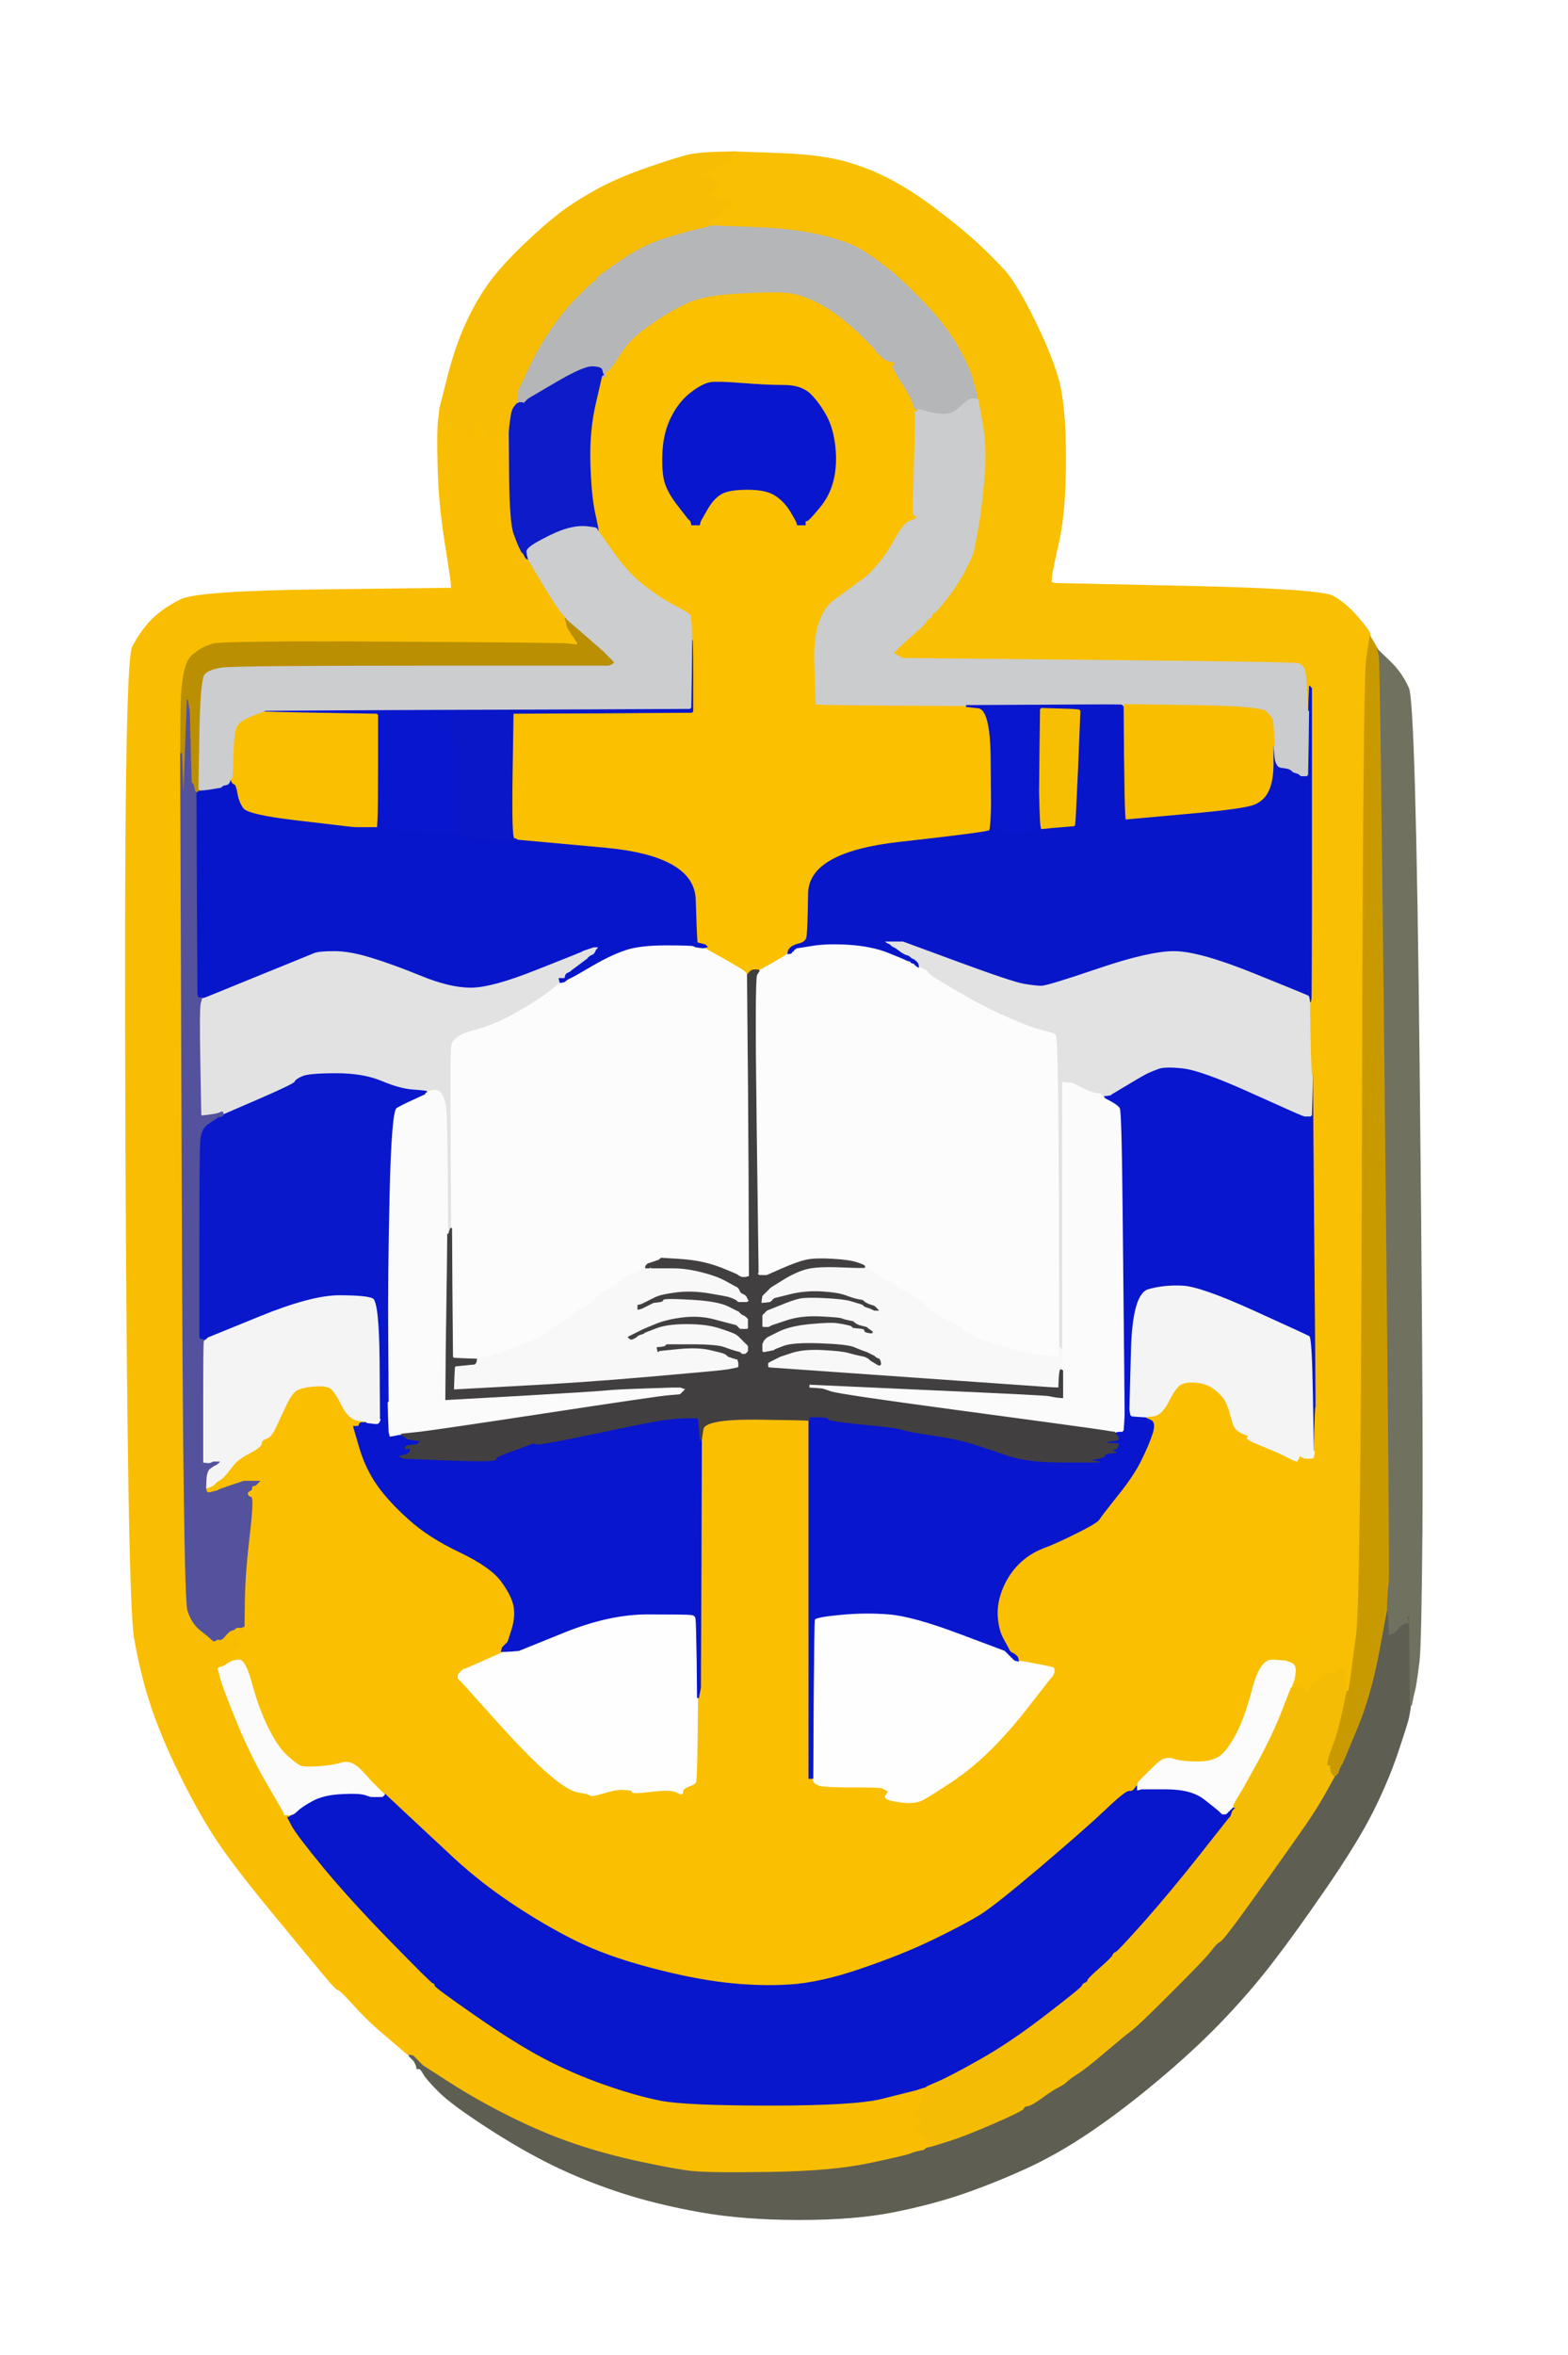 <!-- Created with clker.com Auto tracing tool http://www.clker.com) --> 
<svg 
   xmlns='http://www.w3.org/2000/svg'
   width='816'
   height='1225'>
<rect width="100%" height="100%" fill="#808080" stroke="none"/>
<path style='opacity:1;fill:#FFFFFF;fill-rule:evenodd;stroke:#FFFFFF;stroke-width:0.5px;stroke-linecap:butt;stroke-linejoin:miter;stroke-opacity:1;' d='M 0.0 612.5 L 0.0 0.0 L 408.0 0.0 L 816.0 0.0 L 816.0 612.5 L 816.0 1225.0 L 408.0 1225.0 L 0.0 1225.0 L 0.0 612.5 z 
M 373.0 79.2 L 382.0 79.0 L 404.0 79.8 Q 426.0 80.5 439.0 84.0 Q 452.0 87.5 463.8 93.8 Q 475.5 100.0 488.2 109.8 Q 501.0 119.5 508.8 126.8 Q 516.5 134.0 522.5 140.5 Q 528.5 147.0 537.5 165.0 Q 546.5 183.0 550.5 196.5 Q 554.5 210.0 554.5 238.0 Q 554.5 266.0 551.0 281.5 Q 547.5 297.0 547.2 300.0 L 547.0 303.0 L 548.0 303.2 L 549.0 303.5 L 618.0 305.0 Q 687.0 306.5 693.8 310.2 Q 700.5 314.0 706.5 321.0 Q 712.5 328.0 712.8 329.5 L 713.0 331.0 L 714.8 334.0 Q 716.5 337.0 716.8 337.5 L 717.0 338.0 L 723.2 344.0 Q 729.5 350.0 733.0 358.0 Q 736.5 366.0 738.5 550.5 Q 740.5 735.0 740.0 795.5 Q 739.5 856.0 738.5 864.0 Q 737.5 872.0 737.0 875.0 L 736.5 878.0 L 736.0 880.0 L 735.5 882.0 L 735.0 884.5 L 734.5 887.0 L 734.2 887.0 L 734.0 887.0 L 733.8 889.0 Q 733.5 891.0 733.0 893.5 Q 732.5 896.0 727.5 911.0 Q 722.5 926.0 714.5 942.0 Q 706.5 958.0 690.0 982.0 Q 673.5 1006.0 661.5 1021.5 Q 649.5 1037.0 635.2 1051.8 Q 621.0 1066.5 602.5 1082.0 Q 584.0 1097.5 567.0 1109.0 Q 550.0 1120.5 533.5 1128.0 Q 517.0 1135.5 501.0 1141.0 Q 485.0 1146.5 465.0 1150.5 Q 445.0 1154.5 416.0 1154.5 Q 387.0 1154.5 364.5 1150.5 Q 342.0 1146.5 323.5 1140.5 Q 305.0 1134.5 288.5 1126.5 Q 272.0 1118.5 253.5 1106.5 Q 235.0 1094.5 228.5 1088.0 Q 222.0 1081.5 220.5 1078.8 Q 219.0 1076.0 218.0 1076.0 L 217.0 1076.0 L 216.8 1075.0 L 216.5 1074.0 L 216.0 1073.0 L 215.5 1072.0 L 215.2 1071.8 L 215.0 1071.5 L 214.8 1071.2 L 214.5 1071.0 L 214.2 1070.8 L 214.0 1070.5 L 213.8 1070.2 L 213.5 1070.0 L 213.2 1069.8 L 213.0 1069.5 L 213.0 1069.2 L 213.0 1069.0 L 212.5 1068.8 Q 212.0 1068.5 208.2 1065.2 Q 204.5 1062.0 197.2 1055.8 Q 190.0 1049.5 183.5 1042.2 Q 177.0 1035.0 176.0 1035.0 Q 175.0 1035.0 168.8 1027.5 Q 162.5 1020.0 141.5 994.5 Q 120.5 969.0 111.5 955.0 Q 102.5 941.0 93.8 923.2 Q 85.0 905.5 79.2 888.8 Q 73.5 872.0 70.0 852.0 Q 66.5 832.0 65.5 588.5 Q 64.5 345.0 69.0 336.5 Q 73.5 328.0 79.2 322.2 Q 85.0 316.5 94.0 312.0 Q 103.0 307.5 169.0 306.8 L 235.0 306.0 L 234.8 303.0 Q 234.5 300.0 231.5 281.0 Q 228.5 262.0 228.0 243.5 Q 227.5 225.0 228.2 218.5 L 229.0 212.0 L 233.2 195.5 Q 237.5 179.0 242.8 167.8 Q 248.0 156.5 254.5 147.5 Q 261.0 138.5 272.5 127.5 Q 284.0 116.5 292.0 110.5 Q 300.0 104.5 311.0 98.5 Q 322.0 92.5 338.0 87.0 Q 354.0 81.5 359.0 80.5 Q 364.0 79.5 373.0 79.2 z 
'/>
<path style='opacity:1;fill:#FABF01;fill-rule:evenodd;stroke:#FABF01;stroke-width:0.5px;stroke-linecap:butt;stroke-linejoin:miter;stroke-opacity:1;' d='M 674.0 759.8 L 675.0 760.0 L 675.2 760.0 L 675.5 760.0 L 675.8 760.2 L 676.0 760.5 L 679.0 761.8 Q 682.0 763.0 681.2 800.0 Q 680.5 837.0 678.2 849.2 Q 676.0 861.5 674.0 862.0 Q 672.0 862.5 670.5 863.0 L 669.0 863.5 L 669.0 863.8 L 669.0 864.0 L 662.5 863.5 Q 656.0 863.0 652.0 878.2 Q 648.0 893.5 643.5 902.0 Q 639.0 910.5 635.0 913.5 Q 631.0 916.5 623.0 916.5 Q 615.0 916.5 610.5 915.0 Q 606.0 913.5 601.8 917.8 Q 597.5 922.0 597.2 922.2 L 597.0 922.5 L 596.8 922.8 L 596.5 923.0 L 596.2 923.2 L 596.0 923.5 L 595.8 923.8 L 595.5 924.0 L 595.2 924.2 L 595.0 924.5 L 594.8 924.8 L 594.5 925.0 L 594.2 925.2 L 594.0 925.5 L 593.8 925.8 L 593.5 926.0 L 593.2 926.2 L 593.0 926.5 L 592.8 926.8 L 592.5 927.0 L 592.2 928.0 L 592.0 929.0 L 591.8 929.0 Q 591.5 929.0 590.5 930.5 Q 589.5 932.0 587.8 931.8 Q 586.0 931.5 575.8 941.2 Q 565.5 951.0 542.2 970.8 Q 519.0 990.5 510.8 995.8 Q 502.5 1001.0 486.0 1009.0 Q 469.5 1017.0 448.2 1024.2 Q 427.0 1031.5 411.0 1032.5 Q 395.0 1033.5 377.5 1031.5 Q 360.0 1029.5 337.5 1023.5 Q 315.0 1017.5 299.0 1009.5 Q 283.0 1001.5 266.5 990.5 Q 250.0 979.5 236.2 966.8 Q 222.5 954.0 211.2 943.5 L 200.0 933.0 L 199.5 932.8 L 199.0 932.5 L 198.8 932.2 L 198.5 932.0 L 198.2 931.8 L 198.0 931.5 L 197.8 931.2 L 197.5 931.0 L 197.2 930.8 L 197.0 930.5 L 196.8 930.2 L 196.5 930.0 L 196.2 929.8 L 196.0 929.5 L 195.8 929.2 L 195.5 929.0 L 195.2 928.8 L 195.0 928.5 L 194.8 928.2 L 194.5 928.0 L 194.2 927.8 Q 194.0 927.5 188.5 921.5 Q 183.0 915.5 178.0 917.0 Q 173.0 918.5 165.5 919.0 Q 158.0 919.5 156.0 918.5 Q 154.0 917.5 149.2 913.2 Q 144.5 909.0 139.5 899.0 Q 134.5 889.0 131.0 876.0 Q 127.5 863.0 124.2 863.5 L 121.0 864.0 L 121.2 862.0 Q 121.5 860.0 121.2 858.5 Q 121.0 857.0 122.0 857.0 Q 123.0 857.0 123.2 854.0 L 123.5 851.0 L 123.8 850.8 L 124.0 850.5 L 124.2 850.2 L 124.5 850.0 L 124.8 850.2 L 125.0 850.5 L 125.2 850.8 L 125.5 851.0 L 126.0 850.0 L 126.5 849.0 L 126.8 847.5 L 127.0 846.0 L 127.2 831.5 Q 127.5 817.0 129.8 798.0 Q 132.0 779.0 130.5 778.8 Q 129.0 778.5 128.8 777.2 Q 128.5 776.0 129.8 775.5 Q 131.0 775.0 131.0 774.0 L 131.0 773.0 L 132.0 772.8 L 133.0 772.5 L 133.2 772.2 L 133.5 772.0 L 133.8 771.8 L 134.0 771.5 L 134.2 771.2 L 134.5 771.0 L 134.8 770.8 L 135.0 770.5 L 133.0 770.5 L 131.0 770.5 L 130.0 770.5 L 129.0 770.5 L 128.0 770.5 L 127.0 770.5 L 121.0 772.5 Q 115.0 774.5 114.0 775.0 L 113.0 775.5 L 111.0 776.0 L 109.0 776.5 L 108.5 776.5 L 108.0 776.5 L 107.8 776.2 L 107.5 776.0 L 107.2 775.0 L 107.0 774.0 L 108.0 773.8 L 109.0 773.5 L 110.0 773.0 L 111.0 772.5 L 111.2 772.2 L 111.5 772.0 L 111.8 771.8 L 112.0 771.5 L 112.2 771.2 L 112.5 771.0 L 112.8 769.5 Q 113.0 768.0 114.0 768.2 Q 115.0 768.5 116.5 767.5 Q 118.0 766.5 120.8 762.8 Q 123.5 759.0 129.8 755.8 Q 136.0 752.5 136.0 750.8 Q 136.0 749.0 138.5 748.2 Q 141.0 747.5 143.2 742.8 Q 145.5 738.0 148.5 731.5 Q 151.5 725.0 154.2 723.2 Q 157.0 721.5 163.5 721.0 Q 170.0 720.5 172.2 722.2 Q 174.5 724.0 178.0 731.0 Q 181.5 738.0 186.2 738.8 L 191.0 739.5 L 191.0 739.8 L 191.0 740.0 L 189.0 740.0 Q 187.0 740.0 187.0 741.0 Q 187.0 742.0 185.5 742.0 L 184.0 742.0 L 187.2 753.0 Q 190.5 764.0 196.5 772.5 Q 202.5 781.0 212.8 790.2 Q 223.0 799.5 239.2 807.2 Q 255.5 815.0 261.0 822.5 Q 266.5 830.0 267.5 835.5 Q 268.5 841.0 266.5 847.5 Q 264.5 854.0 264.2 854.2 L 264.0 854.5 L 263.8 854.8 L 263.5 855.0 L 263.2 855.2 L 263.0 855.5 L 262.8 855.8 L 262.5 856.0 L 262.2 856.2 L 262.0 856.5 L 261.8 856.8 L 261.5 857.0 L 261.2 858.0 L 261.0 859.0 L 262.0 859.0 L 263.0 859.0 L 253.5 863.2 Q 244.0 867.5 242.5 868.0 L 241.0 868.5 L 240.8 868.8 L 240.5 869.0 L 240.2 869.2 L 240.0 869.5 L 239.8 869.8 L 239.5 870.0 L 239.2 870.2 L 239.0 870.5 L 238.8 870.8 L 238.5 871.0 L 238.5 872.0 L 238.5 873.0 L 238.8 873.2 L 239.0 873.5 L 239.2 873.8 L 239.5 874.0 L 239.8 874.2 L 240.0 874.5 L 240.2 874.8 L 240.5 875.0 L 258.0 894.5 Q 275.5 914.0 285.8 922.8 Q 296.0 931.5 301.2 932.2 Q 306.5 933.0 307.2 933.8 Q 308.0 934.5 314.5 932.5 Q 321.0 930.5 336.5 931.0 Q 352.0 931.5 353.8 932.8 Q 355.5 934.0 355.2 932.2 Q 355.0 930.5 358.2 929.2 Q 361.5 928.0 362.0 927.0 Q 362.5 926.0 362.8 904.5 L 363.0 883.0 L 363.2 883.0 L 363.5 883.0 L 364.0 880.5 L 364.5 878.0 L 364.8 813.5 L 365.0 749.0 L 365.8 743.5 Q 366.5 738.0 393.2 738.2 Q 420.0 738.5 420.5 738.8 L 421.0 739.0 L 421.0 832.0 L 421.0 925.0 L 422.0 925.0 L 423.0 925.0 L 423.5 926.5 Q 424.0 928.0 427.0 928.8 Q 430.0 929.5 444.0 929.5 Q 458.0 929.5 459.0 930.0 L 460.0 930.5 L 461.0 931.0 Q 462.0 931.5 462.2 931.8 Q 462.5 932.0 461.0 934.0 Q 459.5 936.0 467.8 937.2 Q 476.0 938.5 480.5 936.0 Q 485.0 933.5 495.5 926.5 Q 506.0 919.5 516.0 909.5 Q 526.0 899.5 536.2 886.2 L 546.5 873.0 L 546.8 872.8 L 547.0 872.5 L 547.2 872.2 L 547.5 872.0 L 548.0 871.0 L 548.5 870.0 L 548.5 869.0 L 548.5 868.0 L 548.2 867.8 L 548.0 867.5 L 546.0 867.0 Q 544.0 866.5 537.0 865.2 L 530.0 864.0 L 529.8 863.5 Q 529.5 863.0 529.2 863.0 L 529.0 863.0 L 528.8 862.5 Q 528.5 862.0 528.2 862.0 L 528.0 862.0 L 527.8 861.5 Q 527.5 861.0 527.2 861.0 L 527.0 861.0 L 526.8 860.5 Q 526.5 860.0 526.2 859.8 L 526.0 859.5 L 525.8 859.2 L 525.5 859.0 L 525.0 858.0 Q 524.5 857.0 522.0 852.5 Q 519.5 848.0 519.0 841.0 Q 518.5 834.0 521.5 826.5 Q 524.5 819.0 530.0 813.5 Q 535.5 808.0 542.8 805.2 Q 550.0 802.5 560.5 797.2 Q 571.0 792.0 572.0 790.2 Q 573.0 788.5 581.2 778.2 Q 589.5 768.0 593.5 760.0 Q 597.5 752.0 599.5 746.0 Q 601.5 740.0 598.8 738.8 L 596.0 737.5 L 596.0 737.2 L 596.0 737.0 L 600.2 736.5 Q 604.5 736.0 608.0 729.0 Q 611.5 722.0 614.2 720.2 Q 617.0 718.5 622.5 719.0 Q 628.0 719.5 632.0 722.5 Q 636.0 725.5 637.8 728.8 Q 639.5 732.0 640.8 737.2 Q 642.0 742.5 644.0 744.0 Q 646.0 745.5 648.2 746.2 Q 650.5 747.0 649.2 747.8 Q 648.0 748.5 657.2 752.2 Q 666.5 756.0 669.8 757.8 Q 673.0 759.5 674.0 759.8 z 
'/>
<path style='opacity:1;fill:#FBC000;fill-rule:evenodd;stroke:#FBC000;stroke-width:0.5px;stroke-linecap:butt;stroke-linejoin:miter;stroke-opacity:1;' d='M 477.0 213.0 L 478.0 213.0 L 478.0 213.2 L 478.0 213.5 L 477.0 214.0 L 476.0 214.5 L 476.2 214.8 L 476.5 215.0 L 476.0 235.5 Q 475.5 256.0 475.2 262.0 Q 475.0 268.0 476.0 268.0 Q 477.0 268.0 477.0 269.0 Q 477.0 270.0 473.8 271.0 Q 470.5 272.0 466.2 279.8 Q 462.0 287.5 457.5 293.0 Q 453.0 298.5 449.2 301.2 Q 445.5 304.0 434.5 312.0 Q 423.5 320.0 424.0 343.0 Q 424.5 366.0 424.8 366.2 Q 425.0 366.5 464.0 366.8 L 503.0 367.0 L 503.0 367.2 L 503.0 367.5 L 509.2 368.2 Q 515.5 369.0 515.8 394.0 L 516.0 419.0 L 515.8 425.0 Q 515.5 431.0 515.0 432.0 Q 514.5 433.0 467.8 438.2 Q 421.0 443.5 420.8 464.8 Q 420.5 486.0 419.8 488.0 Q 419.0 490.0 416.5 490.5 Q 414.0 491.0 414.2 492.0 L 414.5 493.0 L 414.8 493.0 L 415.0 493.0 L 415.0 493.2 Q 415.0 493.5 414.0 493.8 L 413.0 494.0 L 413.0 495.0 Q 413.0 496.0 412.0 496.0 L 411.0 496.0 L 410.8 495.5 Q 410.5 495.0 410.2 495.5 L 410.0 496.0 L 410.0 496.2 Q 410.0 496.5 402.5 500.8 L 395.0 505.0 L 395.0 504.8 Q 395.0 504.5 393.0 504.5 Q 391.0 504.5 390.0 505.8 L 389.0 507.0 L 388.8 507.0 Q 388.5 507.0 388.0 506.0 Q 387.5 505.0 376.8 499.0 L 366.0 493.0 L 367.0 492.8 L 368.0 492.5 L 367.8 492.2 L 367.5 492.0 L 367.2 491.8 L 367.0 491.5 L 365.0 491.0 L 363.0 490.5 L 362.8 490.2 Q 362.5 490.0 361.8 467.8 Q 361.0 445.5 315.0 441.2 L 269.0 437.0 L 269.0 436.8 Q 269.0 436.5 267.5 436.2 Q 266.0 436.0 266.5 403.5 L 267.0 371.0 L 313.5 370.8 L 360.0 370.5 L 360.2 370.2 L 360.5 370.0 L 360.5 351.5 Q 360.5 333.0 360.2 333.0 L 360.0 333.0 L 359.8 327.0 Q 359.5 321.0 359.0 320.0 Q 358.5 319.0 351.2 315.2 Q 344.0 311.5 335.5 305.0 Q 327.0 298.5 319.0 287.2 L 311.0 276.0 L 311.2 276.0 Q 311.5 276.0 309.5 267.0 Q 307.5 258.0 307.0 241.0 Q 306.5 224.0 309.8 210.0 L 313.0 196.0 L 313.2 196.0 Q 313.5 196.0 313.8 195.5 L 314.0 195.0 L 314.2 195.0 Q 314.5 195.0 314.8 194.0 L 315.0 193.0 L 316.0 193.0 Q 317.0 193.0 321.5 186.0 Q 326.0 179.0 329.8 175.5 Q 333.5 172.0 341.2 166.8 Q 349.0 161.5 357.5 157.5 Q 366.0 153.5 383.5 152.5 Q 401.0 151.5 408.5 152.0 Q 416.0 152.5 425.0 157.0 Q 434.0 161.5 443.0 169.5 Q 452.0 177.5 456.0 182.5 Q 460.0 187.5 463.5 188.0 Q 467.0 188.5 465.8 189.2 Q 464.5 190.0 465.0 191.5 Q 465.5 193.0 470.0 200.0 Q 474.5 207.0 475.2 210.0 Q 476.0 213.0 477.0 213.0 z 
M 420.0 270.8 L 419.0 271.0 L 419.0 272.0 L 419.0 273.0 L 417.0 273.0 L 415.0 273.0 L 414.8 272.0 Q 414.5 271.0 411.5 266.0 Q 408.5 261.0 403.8 257.8 Q 399.0 254.5 389.0 254.5 Q 379.0 254.5 375.0 257.0 Q 371.0 259.5 367.8 265.2 L 364.5 271.0 L 364.2 272.0 L 364.0 273.0 L 362.0 273.0 L 360.0 273.0 L 359.8 272.0 L 359.5 271.0 L 359.2 270.8 L 359.0 270.5 L 358.8 270.2 L 358.5 270.0 L 358.2 269.8 L 358.0 269.5 L 352.8 262.8 Q 347.5 256.0 346.0 250.5 Q 344.5 245.0 345.0 235.0 Q 345.5 225.0 349.5 217.0 Q 353.5 209.0 359.8 204.2 Q 366.0 199.5 370.0 199.0 Q 374.0 198.5 386.5 199.5 Q 399.0 200.5 408.0 200.5 Q 417.0 200.5 421.8 205.2 Q 426.5 210.0 430.0 216.5 Q 433.5 223.0 434.5 232.5 Q 435.5 242.0 433.5 250.0 Q 431.5 258.0 426.2 264.2 Q 421.0 270.5 420.0 270.8 z 
'/>
<path style='opacity:1;fill:#FEFEFE;fill-rule:evenodd;stroke:#FEFEFE;stroke-width:0.5px;stroke-linecap:butt;stroke-linejoin:miter;stroke-opacity:1;' d='M 499.0 849.5 L 523.0 858.5 L 523.2 858.8 L 523.5 859.0 L 523.8 859.2 L 524.0 859.5 L 524.2 859.8 L 524.5 860.0 L 524.8 860.2 L 525.0 860.5 L 526.0 860.8 L 527.0 861.0 L 527.0 861.2 Q 527.0 861.5 527.5 861.8 L 528.0 862.0 L 528.0 862.2 Q 528.0 862.5 528.5 862.8 L 529.0 863.0 L 529.0 863.2 Q 529.0 863.5 529.5 863.8 L 530.0 864.0 L 537.0 865.2 Q 544.0 866.5 546.0 867.0 L 548.0 867.5 L 548.2 867.8 L 548.5 868.0 L 548.5 869.0 L 548.5 870.0 L 548.0 871.0 L 547.5 872.0 L 547.2 872.2 L 547.0 872.5 L 546.8 872.8 L 546.5 873.0 L 536.2 886.2 Q 526.0 899.5 516.0 909.5 Q 506.0 919.5 495.5 926.5 Q 485.0 933.5 480.5 936.0 Q 476.0 938.5 467.8 937.2 Q 459.5 936.0 461.0 934.0 Q 462.5 932.0 462.2 931.8 Q 462.0 931.5 461.0 931.0 L 460.0 930.5 L 459.0 930.0 Q 458.0 929.5 444.0 929.5 Q 430.0 929.5 427.0 928.8 Q 424.0 928.0 423.5 926.5 L 423.0 925.0 L 423.2 884.5 Q 423.5 844.0 423.8 842.5 Q 424.0 841.0 437.0 839.8 Q 450.0 838.5 462.5 839.5 Q 475.0 840.5 499.0 849.5 z 
'/>
<path style='opacity:1;fill:#FEFEFE;fill-rule:evenodd;stroke:#FEFEFE;stroke-width:0.5px;stroke-linecap:butt;stroke-linejoin:miter;stroke-opacity:1;' d='M 362.8 863.5 L 363.0 883.0 L 362.8 904.5 Q 362.5 926.0 362.0 927.0 Q 361.5 928.0 358.2 929.2 Q 355.0 930.5 355.2 932.2 Q 355.5 934.0 352.2 932.2 Q 349.0 930.5 339.0 931.8 Q 329.0 933.0 329.0 932.0 Q 329.0 931.0 325.0 930.8 Q 321.0 930.5 314.5 932.5 Q 308.0 934.5 307.2 933.8 Q 306.5 933.0 301.2 932.2 Q 296.0 931.5 285.8 922.8 Q 275.5 914.0 258.0 894.5 L 240.5 875.0 L 240.2 874.8 L 240.0 874.5 L 239.8 874.2 L 239.5 874.0 L 239.2 873.8 L 239.0 873.5 L 238.8 873.2 L 238.5 873.0 L 238.5 872.0 L 238.5 871.0 L 238.8 870.8 L 239.0 870.5 L 239.2 870.2 L 239.5 870.0 L 239.8 869.8 L 240.0 869.5 L 240.2 869.2 L 240.5 869.0 L 240.8 868.8 L 241.0 868.5 L 242.5 868.0 Q 244.0 867.5 253.5 863.2 L 263.0 859.0 L 266.5 858.8 L 270.0 858.5 L 293.5 849.0 Q 317.0 839.5 337.0 839.5 Q 357.0 839.5 359.5 839.8 Q 362.0 840.0 362.2 842.0 Q 362.5 844.0 362.8 863.5 z 
'/>
<path style='opacity:1;fill:#0816CD;fill-rule:evenodd;stroke:#0816CD;stroke-width:0.5px;stroke-linecap:butt;stroke-linejoin:miter;stroke-opacity:1;' d='M 586.0 732.5 L 586.5 729.0 L 587.0 731.0 L 587.5 733.0 L 587.8 733.0 L 588.0 733.0 L 588.2 734.5 L 588.5 736.0 L 588.8 736.2 L 589.0 736.5 L 592.5 736.8 L 596.0 737.0 L 596.0 737.2 L 596.0 737.5 L 598.8 738.8 Q 601.5 740.0 599.5 746.0 Q 597.5 752.0 593.5 760.0 Q 589.5 768.0 581.2 778.2 Q 573.0 788.5 572.0 790.2 Q 571.0 792.0 560.5 797.2 Q 550.0 802.5 542.8 805.2 Q 535.5 808.0 530.0 813.5 Q 524.5 819.0 521.5 826.5 Q 518.5 834.0 519.0 841.0 Q 519.5 848.0 522.0 852.5 Q 524.5 857.0 525.0 858.0 L 525.5 859.0 L 525.8 859.2 L 526.0 859.5 L 527.0 860.0 L 528.0 860.5 L 528.2 860.8 L 528.5 861.0 L 528.8 861.2 L 529.0 861.5 L 529.2 861.8 L 529.5 862.0 L 529.8 863.0 L 530.0 864.0 L 529.0 863.8 L 528.0 863.5 L 527.8 863.2 L 527.5 863.0 L 527.2 862.8 L 527.0 862.5 L 526.8 862.2 L 526.5 862.0 L 526.2 861.8 L 526.0 861.5 L 525.8 861.2 L 525.5 861.0 L 525.2 860.8 L 525.0 860.5 L 524.8 860.2 L 524.5 860.0 L 524.2 859.8 L 524.0 859.5 L 523.8 859.2 L 523.5 859.0 L 523.2 858.8 L 523.0 858.5 L 499.0 849.5 Q 475.0 840.5 462.5 839.5 Q 450.0 838.5 437.0 839.8 Q 424.0 841.0 423.8 842.5 Q 423.5 844.0 423.2 884.5 L 423.0 925.0 L 422.0 925.0 L 421.0 925.0 L 421.0 832.0 L 421.0 739.0 L 421.0 738.0 L 421.0 737.0 L 426.0 737.0 Q 431.0 737.0 431.0 738.0 Q 431.0 739.0 449.0 740.8 Q 467.0 742.5 469.5 743.5 Q 472.0 744.5 485.5 746.5 Q 499.0 748.5 507.2 751.2 Q 515.5 754.0 525.2 757.2 Q 535.0 760.5 553.5 760.5 L 572.0 760.5 L 569.0 760.0 L 566.0 759.5 L 570.5 758.8 Q 575.0 758.0 575.0 757.0 Q 575.0 756.0 578.0 755.8 L 581.0 755.5 L 579.5 755.0 L 578.0 754.5 L 579.5 754.0 L 581.0 753.5 L 581.2 753.2 L 581.5 753.0 L 581.8 752.0 L 582.0 751.0 L 578.0 750.8 L 574.0 750.5 L 576.0 750.0 L 578.0 749.5 L 580.5 749.2 Q 583.0 749.0 581.5 747.0 L 580.0 745.0 L 581.0 744.8 Q 582.0 744.5 583.0 744.5 L 584.0 744.5 L 584.2 744.2 L 584.5 744.0 L 584.8 740.0 L 585.0 736.0 L 585.2 736.0 L 585.5 736.0 L 586.0 732.5 z 
'/>
<path style='opacity:1;fill:#0816CD;fill-rule:evenodd;stroke:#0816CD;stroke-width:0.5px;stroke-linecap:butt;stroke-linejoin:miter;stroke-opacity:1;' d='M 201.8 729.0 L 202.0 729.0 L 202.2 737.0 L 202.5 745.0 L 202.8 746.0 L 203.0 747.0 L 204.5 746.8 Q 206.0 746.5 207.5 746.2 L 209.0 746.0 L 209.0 746.2 L 209.0 746.5 L 210.0 747.0 L 211.0 747.5 L 211.2 747.8 L 211.5 748.0 L 211.8 748.2 L 212.0 748.5 L 215.5 749.0 L 219.0 749.5 L 218.8 749.8 L 218.5 750.0 L 218.2 750.2 L 218.0 750.5 L 217.8 750.8 L 217.5 751.0 L 217.2 751.2 L 217.0 751.5 L 215.2 752.2 Q 213.5 753.0 213.5 754.0 Q 213.5 755.0 213.2 755.2 L 213.0 755.5 L 212.8 755.8 L 212.5 756.0 L 212.2 756.2 L 212.0 756.5 L 210.0 757.0 L 208.0 757.5 L 209.0 758.0 L 210.0 758.5 L 221.5 759.0 Q 233.0 759.5 245.5 759.8 Q 258.0 760.0 258.0 759.0 Q 258.0 758.0 261.0 756.8 Q 264.0 755.5 267.0 754.5 Q 270.0 753.5 274.2 751.8 Q 278.5 750.0 278.8 751.0 Q 279.0 752.0 308.5 745.8 Q 338.0 739.5 345.5 738.5 Q 353.0 737.5 358.0 737.5 L 363.0 737.5 L 363.2 737.8 L 363.5 738.0 L 364.0 743.5 L 364.5 749.0 L 364.8 749.0 L 365.0 749.0 L 364.8 813.5 L 364.5 878.0 L 364.0 880.5 L 363.5 883.0 L 363.2 883.0 L 363.0 883.0 L 362.8 863.5 Q 362.5 844.0 362.2 842.0 Q 362.0 840.0 359.5 839.8 Q 357.0 839.5 337.0 839.5 Q 317.0 839.5 293.5 849.0 L 270.0 858.5 L 266.5 858.8 L 263.0 859.0 L 262.0 859.0 L 261.0 859.0 L 261.2 858.0 L 261.5 857.0 L 261.8 856.8 L 262.0 856.5 L 262.2 856.2 L 262.5 856.0 L 262.8 855.8 L 263.0 855.5 L 263.2 855.2 L 263.5 855.0 L 263.8 854.8 L 264.0 854.5 L 264.2 854.2 Q 264.5 854.0 266.5 847.5 Q 268.5 841.0 267.5 835.5 Q 266.5 830.0 261.0 822.5 Q 255.5 815.0 239.2 807.2 Q 223.0 799.5 212.8 790.2 Q 202.5 781.0 196.5 772.5 Q 190.5 764.0 187.2 753.0 L 184.0 742.0 L 185.5 742.0 Q 187.0 742.0 187.0 741.0 Q 187.0 740.0 189.0 740.0 L 191.0 740.0 L 193.0 740.2 Q 195.0 740.5 196.0 740.5 Q 197.0 740.5 197.5 739.2 L 198.0 738.0 L 198.2 738.0 L 198.5 738.0 L 198.8 735.0 L 199.0 732.0 L 200.0 732.0 L 201.0 732.0 L 201.2 730.5 Q 201.5 729.0 201.8 729.0 z 
'/>
<path style='opacity:1;fill:#0816CD;fill-rule:evenodd;stroke:#0816CD;stroke-width:0.5px;stroke-linecap:butt;stroke-linejoin:miter;stroke-opacity:1;' d='M 677.5 580.0 L 679.0 580.5 L 680.5 580.5 L 682.0 580.5 L 682.2 580.2 L 682.5 580.0 L 682.8 569.5 L 683.0 559.0 L 683.2 559.0 L 683.5 559.0 L 684.2 645.2 Q 685.0 731.5 684.8 731.8 Q 684.5 732.0 684.2 743.5 L 684.0 755.0 L 683.8 755.0 L 683.5 755.0 L 683.0 725.5 Q 682.5 696.0 681.2 695.2 Q 680.0 694.5 652.5 682.0 Q 625.0 669.5 615.5 669.0 Q 606.0 668.5 597.8 670.8 Q 589.5 673.0 588.8 703.0 L 588.0 733.0 L 587.8 733.0 L 587.5 733.0 L 587.0 731.0 L 586.5 729.0 L 586.0 732.5 L 585.5 736.0 L 585.2 736.0 L 585.0 736.0 L 584.8 711.0 Q 584.5 686.0 584.0 632.0 Q 583.5 578.0 582.5 576.5 Q 581.5 575.0 578.2 573.2 L 575.0 571.5 L 574.0 571.2 L 573.0 571.0 L 573.0 570.0 L 573.0 569.0 L 574.0 569.2 L 575.0 569.5 L 576.5 569.5 L 578.0 569.5 L 578.2 569.2 L 578.5 569.0 L 587.2 563.8 Q 596.0 558.5 597.8 557.8 Q 599.5 557.0 602.8 555.8 Q 606.0 554.5 615.5 555.5 Q 625.0 556.5 650.5 568.0 Q 676.0 579.5 677.5 580.0 z 
'/>
<path style='opacity:1;fill:#0816CC;fill-rule:evenodd;stroke:#0816CC;stroke-width:0.5px;stroke-linecap:butt;stroke-linejoin:miter;stroke-opacity:1;' d='M 591.8 929.0 L 592.0 929.0 L 592.0 930.0 L 592.0 931.0 L 593.0 930.8 L 594.0 930.5 L 607.0 930.5 Q 620.0 930.5 626.8 935.8 Q 633.5 941.0 634.5 942.0 Q 635.5 943.0 635.8 943.2 L 636.0 943.5 L 637.0 943.5 L 638.0 943.5 L 638.2 943.2 L 638.5 943.0 L 638.8 942.8 L 639.0 942.5 L 639.2 942.2 L 639.5 942.0 L 639.8 941.8 L 640.0 941.5 L 640.2 941.2 L 640.5 941.0 L 640.8 940.8 L 641.0 940.5 L 641.2 940.2 L 641.5 940.0 L 641.8 940.0 L 642.0 940.0 L 642.2 940.0 L 642.5 940.0 L 642.8 940.2 L 643.0 940.5 L 642.8 940.8 L 642.5 941.0 L 642.2 941.2 L 642.0 941.5 L 641.8 941.8 L 641.5 942.0 L 641.0 943.5 L 640.5 945.0 L 640.2 945.2 L 640.0 945.5 L 639.8 945.8 L 639.5 946.0 L 624.5 965.0 Q 609.5 984.0 595.8 999.5 Q 582.0 1015.0 580.8 1015.5 Q 579.5 1016.0 579.2 1017.0 Q 579.0 1018.0 572.8 1023.5 Q 566.5 1029.0 566.2 1030.0 Q 566.0 1031.0 564.8 1031.5 Q 563.5 1032.0 563.2 1033.0 Q 563.0 1034.0 544.5 1048.2 Q 526.0 1062.5 510.0 1071.5 Q 494.0 1080.5 488.0 1083.0 Q 482.0 1085.5 482.0 1085.8 L 482.0 1086.0 L 481.0 1086.2 L 480.0 1086.5 L 478.5 1087.0 L 477.0 1087.5 L 475.0 1088.0 Q 473.0 1088.5 459.0 1092.0 Q 445.0 1095.5 401.0 1095.5 Q 357.0 1095.5 344.0 1093.0 Q 331.0 1090.5 314.0 1084.5 Q 297.0 1078.5 282.0 1070.5 Q 267.0 1062.5 246.5 1048.2 Q 226.0 1034.0 226.0 1033.0 Q 226.0 1032.0 225.0 1031.8 Q 224.0 1031.5 203.2 1010.2 Q 182.5 989.0 168.2 971.8 Q 154.0 954.5 151.5 949.8 L 149.0 945.0 L 150.0 944.8 Q 151.0 944.5 151.0 944.2 L 151.0 944.0 L 152.0 943.8 Q 153.0 943.5 154.8 941.8 Q 156.5 940.0 162.2 936.8 Q 168.0 933.5 177.5 933.0 Q 187.0 932.5 190.0 933.5 L 193.0 934.5 L 196.0 934.5 L 199.0 934.5 L 199.2 934.2 L 199.5 934.0 L 199.8 933.8 L 200.0 933.5 L 200.0 933.2 L 200.0 933.0 L 211.2 943.5 Q 222.5 954.0 236.2 966.8 Q 250.0 979.5 266.5 990.5 Q 283.0 1001.5 299.0 1009.5 Q 315.0 1017.5 337.5 1023.5 Q 360.0 1029.5 377.5 1031.5 Q 395.0 1033.5 411.0 1032.5 Q 427.0 1031.5 448.2 1024.2 Q 469.5 1017.0 486.0 1009.0 Q 502.5 1001.0 510.8 995.8 Q 519.0 990.5 542.2 970.8 Q 565.5 951.0 575.8 941.2 Q 586.0 931.5 587.8 931.8 Q 589.5 932.0 590.5 930.5 Q 591.5 929.0 591.8 929.0 z 
'/>
<path style='opacity:1;fill:#B5B6B8;fill-rule:evenodd;stroke:#B5B6B8;stroke-width:0.5px;stroke-linecap:butt;stroke-linejoin:miter;stroke-opacity:1;' d='M 370.0 117.2 L 371.0 117.0 L 392.0 117.8 Q 413.0 118.5 427.5 122.0 Q 442.0 125.5 448.8 129.8 Q 455.5 134.0 462.8 139.8 Q 470.0 145.5 481.2 157.2 Q 492.5 169.0 498.5 179.5 Q 504.5 190.0 506.5 197.0 Q 508.5 204.0 508.8 206.0 L 509.0 208.0 L 508.5 207.8 Q 508.0 207.5 506.0 207.5 Q 504.0 207.5 500.0 211.5 Q 496.0 215.5 491.5 215.5 Q 487.0 215.5 482.5 214.2 L 478.0 213.0 L 477.0 213.0 Q 476.0 213.0 475.2 210.0 Q 474.5 207.0 470.0 200.0 Q 465.5 193.0 465.0 191.5 Q 464.5 190.0 465.8 189.2 Q 467.0 188.5 463.5 188.0 Q 460.0 187.5 456.0 182.5 Q 452.0 177.5 443.0 169.5 Q 434.0 161.5 425.0 157.0 Q 416.0 152.5 408.5 152.0 Q 401.0 151.5 383.5 152.5 Q 366.0 153.5 357.5 157.5 Q 349.0 161.5 341.2 166.8 Q 333.5 172.0 329.8 175.5 Q 326.0 179.0 321.5 186.0 Q 317.0 193.0 316.0 193.0 L 315.0 193.0 L 315.0 194.5 L 315.0 196.0 L 314.0 196.0 L 313.0 196.0 L 313.0 193.5 Q 313.0 191.0 308.5 190.8 Q 304.0 190.5 289.5 199.0 L 275.0 207.5 L 274.8 207.8 L 274.5 208.0 L 274.2 208.2 L 274.0 208.5 L 273.8 208.8 L 273.5 209.0 L 273.2 209.2 L 273.0 209.5 L 272.8 209.8 L 272.5 210.0 L 272.2 209.8 L 272.0 209.5 L 271.0 209.5 L 270.0 209.5 L 269.8 209.8 L 269.5 210.0 L 269.2 210.0 L 269.0 210.0 L 269.2 206.5 L 269.5 203.0 L 274.8 191.8 Q 280.0 180.5 286.8 170.8 Q 293.5 161.0 300.8 153.8 Q 308.0 146.5 309.0 146.2 Q 310.0 146.0 310.0 145.0 Q 310.0 144.0 322.0 135.8 Q 334.0 127.5 345.0 124.0 Q 356.0 120.5 362.5 119.0 Q 369.0 117.5 370.0 117.2 z 
'/>
<path style='opacity:1;fill:#E2E2E3;fill-rule:evenodd;stroke:#E2E2E3;stroke-width:0.5px;stroke-linecap:butt;stroke-linejoin:miter;stroke-opacity:1;' d='M 460.2 489.8 L 460.0 489.5 L 465.0 489.5 L 470.0 489.5 L 498.5 500.0 Q 527.0 510.5 533.0 511.5 Q 539.0 512.5 542.0 512.5 Q 545.0 512.5 571.5 503.5 Q 598.0 494.5 611.0 494.5 Q 624.0 494.5 652.5 506.0 Q 681.0 517.5 681.2 517.8 Q 681.5 518.0 681.8 519.5 L 682.0 521.0 L 682.2 536.5 Q 682.5 552.0 682.8 555.5 L 683.0 559.0 L 682.8 569.5 L 682.5 580.0 L 682.2 580.2 L 682.0 580.5 L 680.5 580.5 L 679.0 580.5 L 677.5 580.0 Q 676.0 579.5 650.5 568.0 Q 625.0 556.5 615.5 555.5 Q 606.0 554.5 602.8 555.8 Q 599.5 557.0 597.8 557.8 Q 596.0 558.5 587.2 563.8 L 578.5 569.0 L 578.2 569.2 L 578.0 569.5 L 576.0 569.8 L 574.0 570.0 L 573.8 569.5 Q 573.5 569.0 573.2 569.0 L 573.0 569.0 L 570.5 568.8 Q 568.0 568.5 563.0 566.0 L 558.0 563.5 L 555.5 563.2 L 553.0 563.0 L 553.0 632.5 L 553.0 702.0 L 552.5 701.8 L 552.0 701.5 L 551.8 701.2 L 551.5 701.0 L 551.2 701.0 L 551.0 701.0 L 550.8 620.0 Q 550.5 539.0 549.2 538.2 Q 548.0 537.5 542.0 536.0 Q 536.0 534.5 523.5 529.0 Q 511.0 523.5 497.0 515.2 Q 483.0 507.0 482.8 506.0 Q 482.5 505.0 480.2 504.0 L 478.0 503.0 L 477.8 502.0 L 477.5 501.0 L 477.2 500.8 L 477.0 500.5 L 476.8 500.2 L 476.5 500.0 L 476.2 500.2 Q 476.0 500.5 475.5 500.8 L 475.0 501.0 L 474.5 500.8 L 474.0 500.5 L 474.0 500.2 L 474.0 500.0 L 473.8 499.0 L 473.5 498.0 L 473.2 497.8 L 473.0 497.5 L 471.5 497.0 Q 470.0 496.5 468.0 495.0 L 466.0 493.5 L 465.0 493.0 L 464.0 492.5 L 463.8 492.2 L 463.5 492.0 L 463.2 491.8 L 463.0 491.5 L 462.0 491.0 L 461.0 490.5 L 460.8 490.2 L 460.5 490.0 L 460.2 489.8 z 
'/>
<path style='opacity:1;fill:#F4F4F4;fill-rule:evenodd;stroke:#F4F4F4;stroke-width:0.5px;stroke-linecap:butt;stroke-linejoin:miter;stroke-opacity:1;' d='M 197.8 707.5 L 198.0 738.0 L 197.5 739.2 Q 197.0 740.5 196.0 740.5 Q 195.0 740.5 193.0 740.2 L 191.0 740.0 L 191.0 739.8 L 191.0 739.5 L 186.2 738.8 Q 181.5 738.0 178.0 731.0 Q 174.5 724.0 172.2 722.2 Q 170.0 720.5 163.5 721.0 Q 157.0 721.5 154.2 723.2 Q 151.5 725.0 148.5 731.5 Q 145.5 738.0 143.2 742.8 Q 141.0 747.5 138.5 748.2 Q 136.0 749.0 136.0 750.8 Q 136.0 752.5 129.8 755.8 Q 123.5 759.0 120.8 762.8 Q 118.0 766.5 116.5 768.0 Q 115.0 769.5 114.0 770.0 L 113.0 770.5 L 112.8 770.8 L 112.5 771.0 L 112.2 771.2 L 112.0 771.5 L 111.8 771.8 L 111.5 772.0 L 111.2 772.2 L 111.0 772.5 L 110.0 773.0 L 109.0 773.5 L 108.0 773.8 L 107.0 774.0 L 107.2 769.5 Q 107.5 765.0 108.2 763.5 Q 109.0 762.0 107.2 761.5 L 105.5 761.0 L 105.2 729.5 L 105.0 698.0 L 105.5 697.8 Q 106.0 697.5 106.0 697.2 L 106.0 697.0 L 106.5 696.8 L 107.0 696.5 L 107.2 696.2 L 107.5 696.0 L 107.8 695.8 L 108.0 695.5 L 135.0 684.5 Q 162.0 673.5 176.5 673.5 Q 191.0 673.5 194.2 675.2 Q 197.5 677.0 197.8 707.5 z 
M 112.5 760.2 L 114.0 760.5 L 113.8 760.8 L 113.5 761.0 L 113.2 761.2 L 113.0 761.5 L 112.0 761.8 Q 111.0 762.0 111.0 761.0 Q 111.0 760.0 112.5 760.2 z 
'/>
<path style='opacity:1;fill:#E2E2E2;fill-rule:evenodd;stroke:#E2E2E2;stroke-width:0.5px;stroke-linecap:butt;stroke-linejoin:miter;stroke-opacity:1;' d='M 307.5 493.0 L 309.0 492.5 L 310.5 492.5 L 312.0 492.5 L 311.8 492.8 L 311.5 493.0 L 311.2 493.2 L 311.0 493.5 L 310.8 493.8 L 310.5 494.0 L 310.0 495.0 L 309.5 496.0 L 309.2 496.2 L 309.0 496.5 L 308.0 497.0 L 307.0 497.5 L 306.8 497.8 L 306.5 498.0 L 306.2 498.2 L 306.0 498.5 L 305.8 498.8 L 305.5 499.0 L 301.5 502.0 Q 297.5 505.0 297.2 505.2 L 297.0 505.5 L 296.0 506.0 L 295.0 506.5 L 294.8 506.8 L 294.5 507.0 L 294.2 508.0 L 294.0 509.0 L 292.5 509.0 L 291.0 509.0 L 291.2 510.0 L 291.5 511.0 L 291.8 511.0 L 292.0 511.0 L 286.0 515.8 Q 280.0 520.5 268.5 527.0 Q 257.0 533.5 246.2 536.2 Q 235.5 539.0 235.0 544.5 Q 234.5 550.0 234.8 594.5 L 235.0 639.0 L 234.8 639.0 L 234.5 639.0 L 234.0 640.5 L 233.5 642.0 L 233.2 642.0 L 233.0 642.0 L 232.8 611.5 Q 232.5 581.0 232.0 576.5 Q 231.5 572.0 230.2 569.8 Q 229.0 567.5 226.0 567.2 Q 223.0 567.0 223.0 568.0 Q 223.0 569.0 222.0 569.0 L 221.0 569.0 L 221.0 568.0 Q 221.0 567.0 214.5 566.8 Q 208.0 566.5 198.5 562.5 Q 189.0 558.5 175.0 558.5 Q 161.0 558.5 157.5 560.0 Q 154.0 561.5 153.5 562.8 Q 153.0 564.0 134.5 572.0 L 116.0 580.0 L 116.0 579.0 Q 116.0 578.0 114.8 578.5 Q 113.5 579.0 113.2 580.0 L 113.0 581.0 L 113.0 581.2 Q 113.0 581.5 112.5 581.8 L 112.0 582.0 L 111.5 581.8 L 111.0 581.5 L 108.0 581.0 L 105.0 580.5 L 104.8 580.2 L 104.5 580.0 L 104.0 552.5 Q 103.5 525.0 104.2 522.0 L 105.0 519.0 L 106.0 518.8 L 107.0 518.5 L 134.0 507.5 Q 161.0 496.5 163.5 495.5 Q 166.0 494.5 174.0 494.5 Q 182.0 494.5 192.8 497.8 Q 203.5 501.0 218.8 507.2 Q 234.0 513.5 245.0 513.5 Q 256.0 513.5 279.2 504.2 Q 302.5 495.0 302.8 494.8 L 303.0 494.5 L 304.5 494.0 L 306.0 493.5 L 307.5 493.0 z 
'/>
<path style='opacity:1;fill:#F9BF02;fill-rule:evenodd;stroke:#F9BF02;stroke-width:0.5px;stroke-linecap:butt;stroke-linejoin:miter;stroke-opacity:1;' d='M 382.0 79.2 L 382.0 79.0 L 404.0 79.8 Q 426.0 80.5 439.0 84.0 Q 452.0 87.5 463.8 93.8 Q 475.5 100.0 488.2 109.8 Q 501.0 119.5 508.8 126.8 Q 516.5 134.0 522.5 140.5 Q 528.5 147.0 537.5 165.0 Q 546.5 183.0 550.5 196.5 Q 554.5 210.0 554.5 238.0 Q 554.5 266.0 551.0 281.5 Q 547.5 297.0 547.2 300.0 L 547.0 303.0 L 548.0 303.2 L 549.0 303.5 L 618.0 305.0 Q 687.0 306.5 693.8 310.2 Q 700.5 314.0 706.5 321.0 Q 712.5 328.0 712.8 329.5 L 713.0 331.0 L 711.2 342.5 Q 709.5 354.0 709.0 592.5 Q 708.5 831.0 706.0 850.0 Q 703.5 869.0 703.0 872.5 L 702.5 876.0 L 702.2 877.5 L 702.0 879.0 L 701.8 879.0 L 701.5 879.0 L 701.2 879.5 L 701.0 880.0 L 700.8 880.0 L 700.5 880.0 L 700.0 875.0 L 699.5 870.0 L 699.2 869.0 L 699.0 868.0 L 698.0 868.2 L 697.0 868.5 L 696.8 868.8 Q 696.5 869.0 695.2 870.2 Q 694.0 871.5 693.0 871.0 Q 692.0 870.5 691.2 869.8 Q 690.5 869.0 688.8 871.5 Q 687.0 874.0 686.0 874.0 Q 685.0 874.0 682.8 877.0 L 680.5 880.0 L 680.2 880.2 L 680.0 880.5 L 679.8 880.8 L 679.5 881.0 L 679.0 879.5 L 678.5 878.0 L 678.2 878.2 L 678.0 878.5 L 677.0 878.8 L 676.0 879.0 L 675.8 878.0 L 675.5 877.0 L 675.2 877.2 L 675.0 877.5 L 673.5 877.8 L 672.0 878.0 L 672.2 877.0 Q 672.5 876.0 673.0 875.0 Q 673.5 874.0 674.0 870.0 Q 674.5 866.0 671.8 865.0 L 669.0 864.0 L 669.0 863.8 L 669.0 863.5 L 670.5 863.0 Q 672.0 862.5 674.0 862.0 Q 676.0 861.5 678.2 849.2 Q 680.5 837.0 681.2 800.0 Q 682.0 763.0 679.0 761.8 L 676.0 760.5 L 675.8 760.2 L 675.5 760.0 L 675.2 760.0 L 675.0 760.0 L 675.2 759.5 L 675.5 759.0 L 676.0 758.0 L 676.5 757.0 L 676.8 757.2 L 677.0 757.5 L 678.0 758.0 L 679.0 758.5 L 681.0 758.5 L 683.0 758.5 L 683.2 758.2 L 683.5 758.0 L 683.8 756.5 L 684.0 755.0 L 684.2 743.5 Q 684.5 732.0 684.8 731.8 Q 685.0 731.5 684.2 645.2 L 683.5 559.0 L 683.2 559.0 L 683.0 559.0 L 682.8 555.5 Q 682.5 552.0 682.2 536.5 L 682.0 521.0 L 682.2 521.0 Q 682.5 521.0 682.5 439.5 L 682.5 358.0 L 682.2 357.8 L 682.0 357.5 L 681.8 357.2 L 681.5 357.0 L 681.2 363.5 L 681.0 370.0 L 680.8 370.0 L 680.5 370.0 L 680.0 359.5 Q 679.5 349.0 678.5 347.5 Q 677.5 346.0 675.8 345.2 Q 674.0 344.5 572.0 343.5 L 470.0 342.5 L 469.0 342.0 L 468.0 341.5 L 467.0 341.0 L 466.0 340.5 L 465.8 340.2 L 465.5 340.0 L 465.2 339.8 L 465.0 339.5 L 465.2 339.2 L 465.5 339.0 L 465.8 338.8 L 466.0 338.5 L 466.2 338.2 L 466.5 338.0 L 466.8 337.8 L 467.0 337.5 L 467.2 337.2 L 467.5 337.0 L 467.8 336.8 L 468.0 336.5 L 468.2 336.2 L 468.5 336.0 L 468.8 335.8 L 469.0 335.5 L 469.2 335.2 L 469.5 335.0 L 469.8 334.8 Q 470.0 334.5 476.0 329.2 Q 482.0 324.0 482.2 323.0 Q 482.5 322.0 483.8 321.5 Q 485.0 321.0 485.0 320.0 Q 485.0 319.0 486.0 318.8 Q 487.0 318.5 492.5 311.5 Q 498.0 304.5 502.0 297.0 Q 506.0 289.5 506.8 285.8 Q 507.5 282.0 509.0 274.0 Q 510.5 266.0 512.0 249.5 Q 513.5 233.0 511.2 220.5 L 509.0 208.0 L 508.8 206.0 Q 508.5 204.0 506.5 197.0 Q 504.5 190.0 498.5 179.5 Q 492.5 169.0 481.2 157.2 Q 470.0 145.5 462.8 139.8 Q 455.5 134.0 448.8 129.8 Q 442.0 125.5 427.5 122.0 Q 413.0 118.5 392.0 117.8 L 371.0 117.0 L 371.0 116.8 L 371.0 116.5 L 370.0 116.0 L 369.0 115.5 L 369.2 115.2 L 369.5 115.0 L 369.8 114.8 L 370.0 114.5 L 370.2 114.2 L 370.5 114.0 L 370.8 113.8 L 371.0 113.5 L 371.2 113.2 L 371.5 113.0 L 371.8 112.8 L 372.0 112.5 L 372.2 112.2 L 372.5 112.0 L 372.8 111.8 L 373.0 111.5 L 374.2 110.8 Q 375.5 110.0 375.2 109.8 Q 375.0 109.5 376.5 109.0 L 378.0 108.5 L 380.0 108.0 L 382.0 107.5 L 381.0 107.0 L 380.0 106.5 L 379.8 106.2 L 379.5 106.0 L 379.2 105.8 L 379.0 105.5 L 378.8 105.2 L 378.5 105.0 L 378.2 104.8 L 378.0 104.5 L 376.0 104.0 Q 374.0 103.5 374.2 103.2 Q 374.5 103.0 371.2 102.2 L 368.0 101.5 L 369.8 100.2 Q 371.5 99.0 371.2 98.8 Q 371.0 98.5 372.5 98.0 L 374.0 97.5 L 373.0 97.2 Q 372.0 97.0 372.0 96.0 L 372.0 95.0 L 373.0 94.8 L 374.0 94.5 L 372.5 94.5 Q 371.0 94.5 370.8 93.8 Q 370.5 93.0 367.8 92.2 L 365.0 91.5 L 365.2 91.2 L 365.5 91.0 L 365.8 90.8 L 366.0 90.5 L 366.2 90.2 L 366.5 90.0 L 366.8 89.8 L 367.0 89.5 L 374.8 86.2 Q 382.5 83.0 381.2 81.8 Q 380.0 80.5 381.0 80.0 Q 382.0 79.5 382.0 79.2 z 
'/>
<path style='opacity:1;fill:#0816CE;fill-rule:evenodd;stroke:#0816CE;stroke-width:0.5px;stroke-linecap:butt;stroke-linejoin:miter;stroke-opacity:1;' d='M 420.0 270.8 L 419.0 271.0 L 419.0 272.0 L 419.0 273.0 L 417.0 273.0 L 415.0 273.0 L 414.8 272.0 Q 414.5 271.0 411.5 266.0 Q 408.5 261.0 403.8 257.8 Q 399.0 254.5 389.0 254.5 Q 379.0 254.5 375.0 257.0 Q 371.0 259.5 367.8 265.2 L 364.5 271.0 L 364.2 272.0 L 364.0 273.0 L 362.0 273.0 L 360.0 273.0 L 359.8 272.0 L 359.5 271.0 L 359.2 270.8 L 359.0 270.5 L 358.8 270.2 L 358.5 270.0 L 358.2 269.8 L 358.0 269.5 L 352.8 262.8 Q 347.5 256.0 346.0 250.5 Q 344.5 245.0 345.0 235.0 Q 345.5 225.0 349.5 217.0 Q 353.5 209.0 359.8 204.2 Q 366.0 199.5 370.0 199.0 Q 374.0 198.5 386.5 199.5 Q 399.0 200.5 408.0 200.5 Q 417.0 200.5 421.8 205.2 Q 426.5 210.0 430.0 216.5 Q 433.5 223.0 434.5 232.5 Q 435.5 242.0 433.5 250.0 Q 431.5 258.0 426.2 264.2 Q 421.0 270.5 420.0 270.8 z 
'/>
<path style='opacity:1;fill:#FCFCFC;fill-rule:evenodd;stroke:#FCFCFC;stroke-width:0.5px;stroke-linecap:butt;stroke-linejoin:miter;stroke-opacity:1;' d='M 471.0 499.0 L 472.0 499.5 L 473.0 499.8 L 474.0 500.0 L 474.0 500.2 L 474.0 500.5 L 474.5 500.8 L 475.0 501.0 L 475.2 501.0 L 475.5 501.0 L 475.8 501.2 L 476.0 501.5 L 476.2 501.8 L 476.5 502.0 L 476.8 502.2 L 477.0 502.5 L 477.5 502.8 L 478.0 503.0 L 480.2 504.0 Q 482.5 505.0 482.8 506.0 Q 483.0 507.0 497.0 515.2 Q 511.0 523.5 523.5 529.0 Q 536.0 534.5 542.0 536.0 Q 548.0 537.5 549.2 538.2 Q 550.5 539.0 550.8 620.0 L 551.0 701.0 L 551.2 702.0 L 551.5 703.0 L 551.5 704.0 L 551.5 705.0 L 551.2 705.2 L 551.0 705.5 L 547.5 705.5 Q 544.0 705.5 539.5 705.0 Q 535.0 704.5 524.2 701.2 Q 513.5 698.0 510.2 697.0 Q 507.0 696.0 506.8 695.0 Q 506.5 694.0 503.8 693.5 Q 501.0 693.0 501.0 692.0 Q 501.0 691.0 497.8 689.5 Q 494.5 688.0 487.8 684.0 Q 481.0 680.0 481.0 678.5 Q 481.0 677.0 478.2 676.0 Q 475.5 675.0 462.8 667.0 L 450.0 659.0 L 449.8 658.5 Q 449.5 658.0 445.8 656.8 Q 442.0 655.5 433.0 655.0 Q 424.0 654.5 419.5 655.5 Q 415.0 656.5 407.0 660.0 L 399.0 663.5 L 397.0 663.5 L 395.0 663.5 L 394.8 663.2 L 394.5 663.0 L 394.2 662.8 L 394.0 662.5 L 394.2 662.2 L 394.5 662.0 L 394.5 659.5 Q 394.5 657.0 393.5 583.0 Q 392.5 509.0 393.8 507.0 L 395.0 505.0 L 402.5 500.8 Q 410.0 496.5 410.0 496.2 L 410.0 496.0 L 410.5 496.0 L 411.0 496.0 L 411.5 495.8 L 412.0 495.5 L 412.0 495.2 L 412.0 495.0 L 412.5 494.8 L 413.0 494.5 L 413.0 494.2 L 413.0 494.0 L 414.0 493.8 Q 415.0 493.5 415.0 493.2 L 415.0 493.0 L 422.5 491.8 Q 430.0 490.5 441.8 491.2 Q 453.5 492.0 461.8 495.2 Q 470.0 498.5 471.0 499.0 z 
'/>
<path style='opacity:1;fill:#F9BE01;fill-rule:evenodd;stroke:#F9BE01;stroke-width:0.5px;stroke-linecap:butt;stroke-linejoin:miter;stroke-opacity:1;' d='M 232.8 220.5 L 233.0 222.0 L 234.0 222.2 L 235.0 222.5 L 235.2 222.8 L 235.5 223.0 L 236.5 221.0 Q 237.5 219.0 238.0 221.5 Q 238.5 224.0 239.5 221.5 Q 240.5 219.0 241.8 221.8 Q 243.0 224.5 243.2 224.8 L 243.5 225.0 L 244.0 226.0 L 244.5 227.0 L 245.0 226.0 L 245.5 225.0 L 246.0 223.5 Q 246.5 222.0 247.0 221.0 L 247.5 220.0 L 248.0 218.5 L 248.5 217.0 L 249.0 219.0 L 249.5 221.0 L 250.2 221.8 Q 251.0 222.5 251.8 221.2 Q 252.5 220.0 253.0 222.5 Q 253.5 225.0 254.0 226.5 L 254.5 228.0 L 255.0 229.0 L 255.5 230.0 L 255.8 229.8 L 256.0 229.5 L 256.2 229.2 L 256.5 229.0 L 257.0 228.0 L 257.5 227.0 L 258.0 223.5 Q 258.5 220.0 259.0 218.5 L 259.5 217.0 L 259.8 215.0 L 260.0 213.0 L 261.0 213.0 L 262.0 213.0 L 262.2 214.5 L 262.5 216.0 L 263.0 221.0 L 263.5 226.0 L 263.8 225.8 L 264.0 225.5 L 264.5 225.2 L 265.0 225.0 L 265.2 248.5 Q 265.5 272.0 267.5 277.5 Q 269.5 283.0 270.0 284.0 L 270.5 285.0 L 271.0 286.0 L 271.5 287.0 L 271.8 287.2 L 272.0 287.5 L 272.2 287.8 L 272.5 288.0 L 273.0 289.0 L 273.5 290.0 L 273.8 290.2 L 274.0 290.5 L 274.5 290.8 L 275.0 291.0 L 280.5 300.2 Q 286.0 309.5 289.0 314.0 Q 292.0 318.5 293.5 319.2 Q 295.0 320.0 295.0 321.0 L 295.0 322.0 L 295.8 325.0 Q 296.5 328.0 297.0 329.0 L 297.5 330.0 L 297.8 330.2 L 298.0 330.5 L 298.2 330.8 L 298.5 331.0 L 299.0 332.0 L 299.5 333.0 L 299.8 333.2 L 300.0 333.5 L 300.2 333.8 L 300.5 334.0 L 300.5 335.0 L 300.5 336.0 L 300.2 335.8 L 300.0 335.5 L 296.0 335.0 Q 292.0 334.5 204.5 334.0 Q 117.0 333.5 111.0 335.0 Q 105.0 336.5 99.8 341.2 Q 94.5 346.0 94.2 369.0 L 94.0 392.0 L 94.8 611.5 Q 95.5 831.0 97.8 837.8 Q 100.0 844.5 104.5 848.0 Q 109.0 851.5 110.2 852.8 Q 111.5 854.0 112.2 853.2 Q 113.0 852.5 114.2 852.8 Q 115.5 853.0 117.2 850.8 Q 119.0 848.5 120.5 848.0 L 122.0 847.5 L 122.2 847.2 L 122.5 847.0 L 122.8 846.8 L 123.0 846.5 L 124.0 846.5 L 125.0 846.5 L 125.5 846.5 L 126.0 846.5 L 126.2 846.2 L 126.5 846.0 L 126.8 846.0 L 127.0 846.0 L 126.8 847.5 L 126.5 849.0 L 126.0 850.0 L 125.5 851.0 L 125.2 850.8 L 125.0 850.5 L 124.8 850.2 L 124.5 850.0 L 124.2 850.2 L 124.0 850.5 L 123.8 850.8 L 123.5 851.0 L 122.5 855.5 Q 121.5 860.0 121.2 862.0 L 121.0 864.0 L 119.2 865.0 Q 117.5 866.0 117.2 866.2 L 117.0 866.5 L 115.5 867.0 L 114.0 867.5 L 113.8 867.8 L 113.5 868.0 L 114.8 872.8 Q 116.0 877.5 123.2 895.2 Q 130.5 913.0 138.8 927.2 Q 147.0 941.5 147.2 941.8 Q 147.5 942.0 147.8 943.0 L 148.0 944.0 L 149.5 944.0 L 151.0 944.0 L 151.0 944.2 Q 151.0 944.5 150.0 944.8 L 149.0 945.0 L 151.5 949.8 Q 154.0 954.5 168.2 971.8 Q 182.5 989.0 203.2 1010.2 Q 224.0 1031.5 225.0 1031.8 Q 226.0 1032.0 226.0 1033.0 Q 226.0 1034.0 246.5 1048.2 Q 267.0 1062.5 282.0 1070.5 Q 297.0 1078.5 314.0 1084.5 Q 331.0 1090.5 344.0 1093.0 Q 357.0 1095.5 401.0 1095.5 Q 445.0 1095.5 459.0 1092.0 Q 473.0 1088.5 475.0 1088.0 L 477.0 1087.5 L 478.5 1087.0 L 480.0 1086.5 L 481.0 1086.2 L 482.0 1086.0 L 481.8 1087.0 L 481.5 1088.0 L 481.2 1088.2 L 481.0 1088.5 L 480.8 1088.8 L 480.5 1089.0 L 480.0 1090.5 L 479.5 1092.0 L 479.2 1093.8 Q 479.0 1095.5 478.2 1096.2 Q 477.5 1097.0 476.8 1098.2 Q 476.0 1099.5 477.8 1100.2 Q 479.5 1101.0 479.8 1102.0 Q 480.0 1103.0 478.0 1104.8 Q 476.0 1106.5 477.2 1107.2 Q 478.5 1108.0 478.8 1109.5 Q 479.0 1111.0 480.2 1111.5 Q 481.5 1112.0 481.8 1113.0 Q 482.0 1114.0 484.0 1114.2 L 486.0 1114.5 L 485.8 1114.8 L 485.5 1115.0 L 485.2 1115.2 L 485.0 1115.5 L 484.8 1115.8 L 484.5 1116.0 L 484.2 1116.5 L 484.0 1117.0 L 483.0 1117.2 L 482.0 1117.5 L 481.8 1117.8 L 481.5 1118.0 L 481.2 1118.2 L 481.0 1118.5 L 478.5 1119.0 Q 476.0 1119.5 473.5 1120.5 Q 471.0 1121.5 452.0 1125.5 Q 433.0 1129.5 401.0 1130.0 Q 369.0 1130.5 360.0 1129.5 Q 351.0 1128.5 332.5 1124.5 Q 314.0 1120.5 298.0 1115.0 Q 282.0 1109.5 265.0 1101.0 Q 248.0 1092.5 234.0 1083.5 L 220.0 1074.5 L 219.8 1074.2 L 219.5 1074.0 L 219.2 1073.8 L 219.0 1073.5 L 218.8 1073.2 L 218.5 1073.0 L 218.2 1072.8 L 218.0 1072.5 L 217.8 1072.2 L 217.5 1072.0 L 217.2 1071.8 L 217.0 1071.5 L 216.8 1071.2 L 216.5 1071.0 L 216.2 1070.8 L 216.0 1070.5 L 215.8 1070.2 L 215.5 1070.0 L 215.2 1069.8 L 215.0 1069.5 L 214.0 1069.2 L 213.0 1069.0 L 212.5 1068.8 Q 212.0 1068.5 208.2 1065.2 Q 204.5 1062.0 197.2 1055.8 Q 190.0 1049.5 183.5 1042.2 Q 177.0 1035.0 176.0 1035.0 Q 175.0 1035.0 168.8 1027.5 Q 162.5 1020.0 141.5 994.5 Q 120.5 969.0 111.5 955.0 Q 102.5 941.0 93.8 923.2 Q 85.0 905.5 79.2 888.8 Q 73.5 872.0 70.0 852.0 Q 66.5 832.0 65.5 588.5 Q 64.5 345.0 69.0 336.5 Q 73.5 328.0 79.2 322.2 Q 85.0 316.5 94.0 312.0 Q 103.0 307.5 169.0 306.8 L 235.0 306.0 L 234.8 303.0 Q 234.5 300.0 231.5 281.0 Q 228.5 262.0 228.0 243.5 Q 227.5 225.0 228.2 218.5 L 229.0 212.0 L 230.5 211.5 Q 232.0 211.0 232.2 215.0 Q 232.5 219.0 232.8 220.5 z 
'/>
<path style='opacity:1;fill:#FCFCFC;fill-rule:evenodd;stroke:#FCFCFC;stroke-width:0.5px;stroke-linecap:butt;stroke-linejoin:miter;stroke-opacity:1;' d='M 361.0 492.0 L 362.0 492.5 L 364.0 492.8 L 366.0 493.0 L 376.8 499.0 Q 387.5 505.0 388.0 506.0 Q 388.5 507.0 388.8 507.0 L 389.0 507.0 L 389.2 531.0 Q 389.5 555.0 389.8 609.5 L 390.0 664.0 L 389.0 664.2 L 388.0 664.5 L 387.0 664.5 L 386.0 664.5 L 385.0 664.0 L 384.0 663.5 L 383.8 663.2 Q 383.5 663.0 378.2 660.8 Q 373.0 658.5 367.0 657.0 Q 361.0 655.5 352.5 655.0 L 344.0 654.5 L 343.8 654.8 L 343.5 655.0 L 343.2 655.2 L 343.0 655.5 L 341.5 656.0 L 340.0 656.5 L 338.5 657.0 L 337.0 657.5 L 337.0 657.8 L 337.0 658.0 L 336.8 658.0 L 336.5 658.0 L 336.2 658.5 L 336.0 659.0 L 329.2 662.5 Q 322.5 666.0 322.2 667.0 Q 322.0 668.0 318.2 670.0 Q 314.5 672.0 311.0 674.5 Q 307.5 677.0 307.2 678.0 Q 307.0 679.0 304.8 679.5 Q 302.5 680.0 296.8 684.8 Q 291.0 689.5 288.8 690.2 Q 286.5 691.0 286.2 692.0 Q 286.0 693.0 283.2 694.5 Q 280.5 696.0 274.5 698.5 Q 268.5 701.0 260.2 703.8 Q 252.0 706.5 250.0 706.8 L 248.0 707.0 L 242.0 706.8 L 236.0 706.5 L 235.8 706.2 L 235.5 706.0 L 235.2 672.5 L 235.0 639.0 L 234.8 594.5 Q 234.5 550.0 235.0 544.5 Q 235.5 539.0 246.2 536.2 Q 257.0 533.5 268.5 527.0 Q 280.0 520.5 286.0 515.8 L 292.0 511.0 L 293.0 510.8 L 294.0 510.5 L 294.2 510.2 L 294.5 510.0 L 294.8 509.8 L 295.0 509.5 L 296.0 509.0 L 297.0 508.5 L 298.0 508.0 L 299.0 507.5 L 308.5 502.0 Q 318.0 496.5 325.5 494.0 Q 333.0 491.5 346.5 491.5 Q 360.0 491.5 361.0 492.0 z 
'/>
<path style='opacity:1;fill:#0816CB;fill-rule:evenodd;stroke:#0816CB;stroke-width:0.5px;stroke-linecap:butt;stroke-linejoin:miter;stroke-opacity:1;' d='M 119.5 406.5 L 120.0 405.0 L 120.5 406.2 Q 121.0 407.5 122.0 407.8 Q 123.0 408.0 123.8 412.5 Q 124.5 417.0 126.8 420.2 Q 129.0 423.5 154.5 426.5 Q 180.0 429.5 182.5 429.8 L 185.0 430.0 L 185.0 430.2 L 185.0 430.5 L 207.5 432.0 Q 230.0 433.5 233.0 433.2 L 236.0 433.0 L 241.5 434.8 Q 247.0 436.5 258.0 436.8 L 269.0 437.0 L 315.0 441.2 Q 361.0 445.5 361.8 467.8 Q 362.5 490.0 362.8 490.2 L 363.0 490.5 L 365.0 491.0 L 367.0 491.5 L 367.2 491.8 L 367.5 492.0 L 367.8 492.2 L 368.0 492.5 L 367.0 492.8 L 366.0 493.0 L 364.0 492.8 L 362.0 492.5 L 361.0 492.0 Q 360.0 491.5 346.5 491.5 Q 333.0 491.5 325.5 494.0 Q 318.0 496.5 308.5 502.0 L 299.0 507.5 L 298.0 508.0 L 297.0 508.5 L 296.0 509.0 L 295.0 509.5 L 294.8 509.8 L 294.5 510.0 L 294.2 510.2 L 294.0 510.5 L 293.0 510.8 L 292.0 511.0 L 291.8 511.0 L 291.5 511.0 L 291.2 510.0 L 291.0 509.0 L 292.5 509.0 L 294.0 509.0 L 294.2 508.0 L 294.5 507.0 L 294.8 506.8 L 295.0 506.5 L 296.0 506.0 L 297.0 505.5 L 297.2 505.2 Q 297.5 505.0 301.5 502.0 L 305.5 499.0 L 305.8 498.8 L 306.0 498.5 L 306.2 498.2 L 306.5 498.0 L 306.8 497.8 L 307.0 497.5 L 308.0 497.0 L 309.0 496.5 L 309.2 496.2 L 309.5 496.0 L 310.0 495.0 L 310.5 494.0 L 310.8 493.8 L 311.0 493.5 L 311.2 493.2 L 311.5 493.0 L 311.8 492.8 L 312.0 492.5 L 310.5 492.5 L 309.0 492.5 L 307.5 493.0 L 306.0 493.5 L 304.5 494.0 L 303.0 494.5 L 302.8 494.8 Q 302.5 495.0 279.2 504.2 Q 256.0 513.5 245.0 513.5 Q 234.0 513.5 218.8 507.2 Q 203.5 501.0 192.8 497.8 Q 182.0 494.5 174.0 494.5 Q 166.0 494.5 163.5 495.5 Q 161.0 496.5 134.0 507.5 L 107.0 518.5 L 106.0 518.8 L 105.0 519.0 L 104.0 519.0 L 103.0 519.0 L 102.8 518.0 L 102.5 517.0 L 102.2 464.5 L 102.0 412.0 L 102.5 411.8 L 103.0 411.5 L 103.2 411.2 L 103.5 411.0 L 103.8 411.0 L 104.0 411.0 L 106.5 410.8 L 109.0 410.5 L 112.0 410.0 L 115.0 409.5 L 115.2 409.2 L 115.5 409.0 L 115.8 408.8 L 116.0 408.5 L 117.5 408.2 Q 119.0 408.0 119.5 406.5 z 
'/>
<path style='opacity:1;fill:#0816C9;fill-rule:evenodd;stroke:#0816C9;stroke-width:0.5px;stroke-linecap:butt;stroke-linejoin:miter;stroke-opacity:1;' d='M 681.2 363.5 L 681.5 357.0 L 681.8 357.2 L 682.0 357.5 L 682.2 357.8 L 682.5 358.0 L 682.5 439.5 Q 682.5 521.0 682.2 521.0 L 682.0 521.0 L 681.8 519.5 Q 681.5 518.0 681.2 517.8 Q 681.0 517.5 652.5 506.0 Q 624.0 494.5 611.0 494.5 Q 598.0 494.5 571.5 503.5 Q 545.0 512.5 542.0 512.5 Q 539.0 512.5 533.0 511.5 Q 527.0 510.5 498.5 500.0 L 470.0 489.5 L 465.0 489.5 L 460.0 489.5 L 460.2 489.8 L 460.5 490.0 L 460.8 490.2 L 461.0 490.5 L 462.0 491.0 L 463.0 491.5 L 463.2 491.8 L 463.5 492.0 L 463.8 492.2 L 464.0 492.5 L 465.0 493.0 L 466.0 493.5 L 468.0 495.0 Q 470.0 496.5 471.5 497.0 L 473.0 497.5 L 473.2 497.8 L 473.5 498.0 L 473.8 498.2 L 474.0 498.5 L 475.0 499.0 L 476.0 499.5 L 476.2 499.8 L 476.5 500.0 L 476.8 500.2 L 477.0 500.5 L 477.2 500.8 L 477.5 501.0 L 477.8 502.0 L 478.0 503.0 L 477.5 502.8 L 477.0 502.5 L 476.8 502.2 L 476.5 502.0 L 476.2 501.8 L 476.0 501.5 L 475.8 501.2 L 475.5 501.0 L 475.2 501.0 L 475.0 501.0 L 474.5 500.8 L 474.0 500.5 L 474.0 500.2 L 474.0 500.0 L 473.0 499.8 L 472.0 499.5 L 471.0 499.0 Q 470.0 498.5 461.8 495.2 Q 453.5 492.0 441.8 491.2 Q 430.0 490.5 422.5 491.8 L 415.0 493.0 L 414.8 493.0 L 414.5 493.0 L 414.2 493.2 L 414.0 493.5 L 413.5 493.8 L 413.0 494.0 L 413.0 494.2 L 413.0 494.5 L 412.5 494.8 L 412.0 495.0 L 412.0 495.2 L 412.0 495.5 L 411.5 495.8 L 411.0 496.0 L 410.5 496.0 L 410.0 496.0 L 410.2 495.0 L 410.5 494.0 L 410.8 493.8 L 411.0 493.5 L 411.2 493.2 L 411.5 493.0 L 411.8 492.8 L 412.0 492.5 L 413.0 492.0 L 414.0 491.5 L 416.5 490.8 Q 419.0 490.0 419.8 488.0 Q 420.5 486.0 420.8 464.8 Q 421.0 443.5 467.8 438.2 Q 514.5 433.0 515.0 432.0 Q 515.5 431.0 515.8 425.0 L 516.0 419.0 L 516.2 419.0 L 516.5 419.0 L 517.5 426.5 Q 518.5 434.0 528.8 433.5 Q 539.0 433.0 539.2 431.5 Q 539.5 430.0 540.0 421.0 L 540.5 412.0 L 540.8 412.0 L 541.0 412.0 L 541.2 420.5 Q 541.5 429.0 541.8 430.0 L 542.0 431.0 L 544.5 430.8 L 547.0 430.5 L 553.0 430.0 L 559.0 429.5 L 559.2 429.2 Q 559.5 429.0 560.8 399.5 L 562.0 370.0 L 563.0 369.2 Q 564.0 368.5 572.0 368.0 Q 580.0 367.5 582.0 367.2 L 584.0 367.0 L 584.5 367.0 L 585.0 367.0 L 585.2 393.0 Q 585.5 419.0 585.8 422.5 L 586.0 426.0 L 617.0 423.2 Q 648.0 420.5 653.0 418.2 Q 658.0 416.0 660.2 411.0 Q 662.5 406.0 662.5 397.0 L 662.5 388.0 L 662.8 388.0 L 663.0 388.0 L 663.5 393.5 Q 664.0 399.0 667.0 399.2 Q 670.0 399.5 671.0 400.0 L 672.0 400.5 L 672.2 400.8 L 672.5 401.0 L 672.8 401.2 L 673.0 401.5 L 674.5 402.0 L 676.0 402.5 L 676.2 402.8 L 676.5 403.0 L 676.8 403.2 L 677.0 403.5 L 678.5 403.5 L 680.0 403.5 L 680.2 403.2 L 680.5 403.0 L 680.8 386.5 L 681.0 370.0 L 681.2 363.5 z 
'/>
<path style='opacity:1;fill:#FCFBFC;fill-rule:evenodd;stroke:#FCFBFC;stroke-width:0.5px;stroke-linecap:butt;stroke-linejoin:miter;stroke-opacity:1;' d='M 232.8 611.5 L 233.0 642.0 L 232.8 660.5 Q 232.5 679.0 232.2 703.5 L 232.0 728.0 L 271.5 725.8 Q 311.0 723.5 315.5 723.0 Q 320.0 722.5 335.0 722.0 L 350.0 721.5 L 352.0 721.5 L 354.0 721.5 L 355.5 722.0 L 357.0 722.5 L 356.8 722.8 L 356.5 723.0 L 356.2 723.2 L 356.0 723.5 L 355.8 723.8 L 355.5 724.0 L 355.2 724.2 L 355.0 724.5 L 354.8 724.8 L 354.5 725.0 L 354.2 725.2 L 354.0 725.5 L 348.0 726.0 Q 342.0 726.5 283.0 735.5 Q 224.0 744.5 216.5 745.2 L 209.0 746.0 L 207.5 746.2 Q 206.0 746.5 204.5 746.8 L 203.0 747.0 L 202.8 746.0 L 202.5 745.0 L 202.2 737.0 L 202.0 729.0 L 201.8 697.0 Q 201.5 665.0 202.5 621.5 Q 203.5 578.0 206.2 576.2 Q 209.0 574.5 215.0 571.8 L 221.0 569.0 L 221.5 568.8 Q 222.0 568.5 222.0 568.2 L 222.0 568.0 L 225.0 567.2 Q 228.0 566.5 229.8 569.2 Q 231.5 572.0 232.0 576.5 Q 232.5 581.0 232.8 611.5 z 
'/>
<path style='opacity:1;fill:#0918CB;fill-rule:evenodd;stroke:#0918CB;stroke-width:0.5px;stroke-linecap:butt;stroke-linejoin:miter;stroke-opacity:1;' d='M 222.0 567.8 L 222.0 568.0 L 221.8 568.0 Q 221.5 568.0 221.2 568.5 L 221.0 569.0 L 215.0 571.8 Q 209.0 574.5 206.2 576.2 Q 203.5 578.0 202.5 621.5 Q 201.5 665.0 201.8 697.0 L 202.0 729.0 L 201.8 729.0 Q 201.5 729.0 201.2 730.5 L 201.0 732.0 L 200.0 732.0 L 199.0 732.0 L 198.8 735.0 L 198.5 738.0 L 198.2 738.0 L 198.0 738.0 L 197.8 707.5 Q 197.5 677.0 194.2 675.2 Q 191.0 673.5 176.5 673.5 Q 162.0 673.5 135.0 684.5 L 108.0 695.5 L 107.8 695.8 L 107.5 696.0 L 107.2 696.2 L 107.0 696.5 L 106.5 696.8 L 106.0 697.0 L 105.8 697.0 L 105.5 697.0 L 105.2 697.5 L 105.0 698.0 L 104.8 698.0 L 104.5 698.0 L 104.0 697.0 L 103.5 696.0 L 103.5 647.5 Q 103.5 599.0 104.0 593.0 Q 104.5 587.0 108.2 584.5 L 112.0 582.0 L 112.5 581.8 Q 113.0 581.5 113.0 581.2 L 113.0 581.0 L 114.5 580.8 Q 116.0 580.5 116.0 580.2 L 116.0 580.0 L 134.5 572.0 Q 153.0 564.0 153.5 562.8 Q 154.0 561.5 157.5 560.0 Q 161.0 558.5 175.0 558.5 Q 189.0 558.5 198.5 562.5 Q 208.0 566.5 215.0 567.0 Q 222.0 567.5 222.0 567.8 z 
'/>
<path style='opacity:1;fill:#F3F4F3;fill-rule:evenodd;stroke:#F3F4F3;stroke-width:0.5px;stroke-linecap:butt;stroke-linejoin:miter;stroke-opacity:1;' d='M 683.0 725.5 L 683.5 755.0 L 683.8 755.0 L 684.0 755.0 L 683.8 756.5 L 683.5 758.0 L 683.2 758.2 L 683.0 758.5 L 681.0 758.5 L 679.0 758.5 L 678.0 758.0 L 677.0 757.5 L 676.8 757.2 L 676.5 757.0 L 676.0 758.0 L 675.5 759.0 L 675.2 759.5 L 675.0 760.0 L 674.0 759.8 Q 673.0 759.5 669.8 757.8 Q 666.5 756.0 657.2 752.2 Q 648.0 748.5 649.2 747.8 Q 650.5 747.0 648.2 746.2 Q 646.0 745.5 644.0 744.0 Q 642.0 742.5 640.8 737.2 Q 639.5 732.0 637.8 728.8 Q 636.0 725.5 632.0 722.5 Q 628.0 719.5 622.5 719.0 Q 617.0 718.5 614.2 720.2 Q 611.5 722.0 608.0 729.0 Q 604.5 736.0 600.2 736.5 L 596.0 737.0 L 592.5 736.8 L 589.0 736.5 L 588.8 736.2 L 588.5 736.0 L 588.2 734.5 L 588.0 733.0 L 588.8 703.0 Q 589.5 673.0 597.8 670.8 Q 606.0 668.5 615.5 669.0 Q 625.0 669.5 652.5 682.0 Q 680.0 694.5 681.2 695.2 Q 682.5 696.0 683.0 725.5 z 
'/>
<path style='opacity:1;fill:#0816CE;fill-rule:evenodd;stroke:#0816CE;stroke-width:0.5px;stroke-linecap:butt;stroke-linejoin:miter;stroke-opacity:1;' d='M 137.5 369.8 L 138.0 369.5 L 185.0 369.2 L 232.0 369.0 L 232.0 369.2 L 232.0 369.5 L 234.2 370.2 Q 236.5 371.0 236.0 373.0 Q 235.5 375.0 234.8 375.5 Q 234.0 376.0 235.8 382.0 Q 237.5 388.0 237.5 401.0 Q 237.5 414.0 237.8 422.8 Q 238.0 431.5 237.8 431.8 L 237.5 432.0 L 237.2 432.2 L 237.0 432.5 L 236.5 432.8 L 236.0 433.0 L 233.0 433.2 Q 230.0 433.5 207.5 432.0 L 185.0 430.5 L 185.0 430.2 L 185.0 430.0 L 190.5 430.0 L 196.0 430.0 L 196.2 426.0 Q 196.5 422.0 196.5 397.0 L 196.5 372.0 L 196.2 371.8 L 196.0 371.5 L 166.5 371.0 Q 137.0 370.5 137.0 370.2 L 137.0 370.0 L 137.5 369.8 z 
'/>
<path style='opacity:1;fill:#CBCCCD;fill-rule:evenodd;stroke:#CBCCCD;stroke-width:0.5px;stroke-linecap:butt;stroke-linejoin:miter;stroke-opacity:1;' d='M 508.5 207.8 L 509.0 208.0 L 511.2 220.5 Q 513.5 233.0 512.0 249.5 Q 510.5 266.0 509.0 274.0 Q 507.5 282.0 506.8 285.8 Q 506.0 289.5 502.0 297.0 Q 498.0 304.5 492.5 311.5 Q 487.0 318.5 486.0 318.8 Q 485.0 319.0 485.0 320.0 Q 485.0 321.0 483.8 321.5 Q 482.5 322.0 482.2 323.0 Q 482.0 324.0 476.0 329.2 Q 470.0 334.5 469.8 334.8 L 469.5 335.0 L 469.2 335.2 L 469.0 335.5 L 468.8 335.8 L 468.5 336.0 L 468.2 336.2 L 468.0 336.5 L 467.8 336.8 L 467.5 337.0 L 467.2 337.2 L 467.0 337.5 L 466.8 337.8 L 466.5 338.0 L 466.2 338.2 L 466.0 338.5 L 465.8 338.8 L 465.5 339.0 L 465.2 339.2 L 465.0 339.5 L 465.2 339.8 L 465.5 340.0 L 465.8 340.2 L 466.0 340.5 L 467.0 341.0 L 468.0 341.5 L 469.0 342.0 L 470.0 342.5 L 572.0 343.5 Q 674.0 344.5 675.8 345.2 Q 677.5 346.0 678.5 347.5 Q 679.5 349.0 680.0 359.5 L 680.5 370.0 L 680.8 370.0 L 681.0 370.0 L 680.8 386.5 L 680.5 403.0 L 680.2 403.2 L 680.0 403.5 L 678.5 403.5 L 677.0 403.5 L 676.8 403.2 L 676.5 403.0 L 676.2 402.8 L 676.0 402.5 L 674.5 402.0 L 673.0 401.5 L 672.8 401.2 L 672.5 401.0 L 672.2 400.8 L 672.0 400.5 L 671.0 400.0 Q 670.0 399.5 667.0 399.2 Q 664.0 399.0 663.5 393.5 L 663.0 388.0 L 662.8 381.5 Q 662.5 375.0 662.0 374.0 Q 661.5 373.0 658.8 370.2 Q 656.0 367.5 620.5 367.0 L 585.0 366.5 L 585.0 366.8 L 585.0 367.0 L 584.5 367.0 L 584.0 367.0 L 584.0 366.8 Q 584.0 366.5 543.5 366.8 L 503.0 367.0 L 464.0 366.8 Q 425.0 366.5 424.8 366.2 Q 424.5 366.0 424.0 343.0 Q 423.5 320.0 434.5 312.0 Q 445.5 304.0 449.2 301.2 Q 453.0 298.5 457.5 293.0 Q 462.0 287.5 466.2 279.8 Q 470.5 272.0 473.8 271.0 Q 477.0 270.0 477.0 269.0 Q 477.0 268.0 476.0 268.0 Q 475.0 268.0 475.2 262.0 Q 475.5 256.0 476.0 235.5 L 476.5 215.0 L 476.2 214.8 L 476.0 214.5 L 477.0 214.0 L 478.0 213.5 L 478.0 213.2 L 478.0 213.0 L 482.5 214.2 Q 487.0 215.5 491.5 215.5 Q 496.0 215.5 500.0 211.5 Q 504.0 207.5 506.0 207.5 Q 508.0 207.5 508.5 207.8 z 
'/>
<path style='opacity:1;fill:#FAC000;fill-rule:evenodd;stroke:#FAC000;stroke-width:0.5px;stroke-linecap:butt;stroke-linejoin:miter;stroke-opacity:1;' d='M 130.5 372.5 L 137.0 370.0 L 137.0 370.2 Q 137.0 370.5 166.5 371.0 L 196.0 371.5 L 196.2 371.8 L 196.5 372.0 L 196.5 397.0 Q 196.5 422.0 196.2 426.0 L 196.0 430.0 L 190.5 430.0 L 185.0 430.0 L 182.5 429.8 Q 180.0 429.5 154.5 426.5 Q 129.0 423.5 126.8 420.2 Q 124.5 417.0 123.8 412.5 Q 123.0 408.0 122.0 407.8 Q 121.0 407.5 120.5 406.2 L 120.0 405.0 L 120.5 404.8 Q 121.0 404.5 121.2 393.2 Q 121.5 382.0 122.8 378.5 Q 124.0 375.0 130.5 372.5 z 
'/>
<path style='opacity:1;fill:#BA8F01;fill-rule:evenodd;stroke:#BA8F01;stroke-width:0.5px;stroke-linecap:butt;stroke-linejoin:miter;stroke-opacity:1;' d='M 294.8 324.0 L 294.0 321.0 L 294.2 321.0 Q 294.5 321.0 294.8 321.5 L 295.0 322.0 L 304.8 330.5 Q 314.5 339.0 314.8 339.2 L 315.0 339.5 L 315.2 339.8 L 315.5 340.0 L 315.8 340.2 L 316.0 340.5 L 316.2 340.8 L 316.5 341.0 L 316.8 341.2 L 317.0 341.5 L 317.2 341.8 L 317.5 342.0 L 317.8 342.2 L 318.0 342.5 L 318.2 342.8 L 318.5 343.0 L 318.8 343.2 L 319.0 343.5 L 319.2 343.8 L 319.5 344.0 L 319.8 344.2 L 320.0 344.5 L 319.8 344.8 L 319.5 345.0 L 319.2 345.2 L 319.0 345.5 L 318.0 346.0 L 317.0 346.5 L 219.5 346.5 Q 122.0 346.5 115.5 347.5 Q 109.0 348.5 106.8 350.8 Q 104.5 353.0 104.0 381.5 L 103.5 410.0 L 103.8 410.5 L 104.0 411.0 L 103.8 411.0 L 103.5 411.0 L 103.2 411.2 L 103.0 411.5 L 102.5 411.8 L 102.0 412.0 L 101.8 412.0 L 101.5 412.0 L 101.0 410.0 L 100.5 408.0 L 100.2 407.8 L 100.0 407.5 L 99.8 407.2 L 99.5 407.0 L 99.0 388.5 L 98.5 370.0 L 98.0 367.0 L 97.5 364.0 L 97.0 377.0 Q 96.5 390.0 96.0 404.5 L 95.5 419.0 L 95.0 405.5 L 94.5 392.0 L 94.2 392.0 L 94.0 392.0 L 94.2 369.0 Q 94.5 346.0 99.8 341.2 Q 105.0 336.5 111.0 335.0 Q 117.0 333.5 204.5 334.0 Q 292.0 334.5 296.0 335.0 L 300.0 335.5 L 300.2 335.8 L 300.5 336.0 L 300.5 335.0 L 300.5 334.0 L 300.2 333.8 L 300.0 333.5 L 299.8 333.2 L 299.5 333.0 L 299.0 332.0 L 298.5 331.0 L 298.2 330.8 L 298.0 330.5 L 297.8 330.2 L 297.5 330.0 L 297.0 329.0 Q 296.5 328.0 296.0 327.5 Q 295.5 327.0 294.8 324.0 z 
'/>
<path style='opacity:1;fill:#0816CD;fill-rule:evenodd;stroke:#0816CD;stroke-width:0.5px;stroke-linecap:butt;stroke-linejoin:miter;stroke-opacity:1;' d='M 584.0 366.8 L 584.0 367.0 L 582.0 367.2 Q 580.0 367.5 572.0 368.0 Q 564.0 368.5 563.0 369.2 L 562.0 370.0 L 561.8 369.5 Q 561.5 369.0 551.8 368.8 L 542.0 368.5 L 541.8 368.8 L 541.5 369.0 L 541.2 390.5 L 541.0 412.0 L 540.8 412.0 L 540.5 412.0 L 540.0 421.0 Q 539.5 430.0 539.2 431.5 Q 539.0 433.0 528.8 433.5 Q 518.5 434.0 517.5 426.5 L 516.5 419.0 L 516.2 419.0 L 516.0 419.0 L 515.8 394.0 Q 515.5 369.0 509.2 368.2 L 503.0 367.5 L 503.0 367.2 L 503.0 367.0 L 543.5 366.8 Q 584.0 366.5 584.0 366.8 z 
'/>
<path style='opacity:1;fill:#F9BE00;fill-rule:evenodd;stroke:#F9BE00;stroke-width:0.5px;stroke-linecap:butt;stroke-linejoin:miter;stroke-opacity:1;' d='M 585.0 366.8 L 585.0 366.5 L 620.5 367.0 Q 656.0 367.5 658.8 370.2 Q 661.5 373.0 662.0 374.0 Q 662.5 375.0 662.8 381.5 L 663.0 388.0 L 662.8 388.0 L 662.5 388.0 L 662.5 397.0 Q 662.5 406.0 660.2 411.0 Q 658.0 416.0 653.0 418.2 Q 648.0 420.5 617.0 423.2 L 586.0 426.0 L 585.8 422.5 Q 585.5 419.0 585.2 393.0 L 585.0 367.0 L 585.0 366.8 z 
'/>
<path style='opacity:1;fill:#FBFBFB;fill-rule:evenodd;stroke:#FBFBFB;stroke-width:0.5px;stroke-linecap:butt;stroke-linejoin:miter;stroke-opacity:1;' d='M 194.2 927.8 L 194.5 928.0 L 194.8 928.2 L 195.0 928.5 L 195.2 928.8 L 195.5 929.0 L 195.8 929.2 L 196.0 929.5 L 196.2 929.8 L 196.5 930.0 L 196.8 930.2 L 197.0 930.5 L 197.2 930.8 L 197.5 931.0 L 197.8 931.2 L 198.0 931.5 L 198.2 931.8 L 198.5 932.0 L 198.8 932.2 L 199.0 932.5 L 199.5 932.8 L 200.0 933.0 L 200.0 933.2 L 200.0 933.5 L 199.8 933.8 L 199.5 934.0 L 199.2 934.2 L 199.0 934.5 L 196.0 934.5 L 193.0 934.5 L 190.0 933.5 Q 187.0 932.5 177.5 933.0 Q 168.0 933.5 162.2 936.8 Q 156.5 940.0 154.8 941.8 Q 153.0 943.5 152.0 943.8 L 151.0 944.0 L 149.5 944.0 L 148.0 944.0 L 147.8 943.0 Q 147.5 942.0 147.2 941.8 Q 147.0 941.5 138.8 927.2 Q 130.5 913.0 123.2 895.2 Q 116.0 877.5 114.8 872.8 L 113.5 868.0 L 113.8 867.8 L 114.0 867.5 L 115.5 867.0 L 117.0 866.5 L 117.2 866.2 Q 117.5 866.0 119.2 865.0 L 121.0 864.0 L 124.2 863.5 Q 127.5 863.0 131.0 876.0 Q 134.5 889.0 139.5 899.0 Q 144.5 909.0 149.2 913.2 Q 154.0 917.5 156.0 918.5 Q 158.0 919.5 165.5 919.0 Q 173.0 918.5 178.0 917.0 Q 183.0 915.5 188.5 921.5 Q 194.0 927.5 194.2 927.8 z 
'/>
<path style='opacity:1;fill:#FCFCFC;fill-rule:evenodd;stroke:#FCFCFC;stroke-width:0.5px;stroke-linecap:butt;stroke-linejoin:miter;stroke-opacity:1;' d='M 662.5 863.5 L 669.0 864.0 L 671.8 865.0 Q 674.5 866.0 674.0 870.0 Q 673.5 874.0 673.0 875.0 Q 672.5 876.0 672.2 877.0 L 672.0 878.0 L 667.0 890.8 Q 662.0 903.5 654.0 918.0 Q 646.0 932.5 644.2 935.2 Q 642.5 938.0 642.2 939.0 L 642.0 940.0 L 641.8 940.0 L 641.5 940.0 L 641.2 940.2 L 641.0 940.5 L 640.8 940.8 L 640.5 941.0 L 640.2 941.2 L 640.0 941.5 L 639.8 941.8 L 639.5 942.0 L 639.2 942.2 L 639.0 942.5 L 638.8 942.8 L 638.5 943.0 L 638.2 943.2 L 638.0 943.5 L 637.0 943.5 L 636.0 943.5 L 635.8 943.2 Q 635.5 943.0 634.5 942.0 Q 633.5 941.0 626.8 935.8 Q 620.0 930.5 607.0 930.5 L 594.0 930.5 L 593.0 930.8 L 592.0 931.0 L 592.0 930.0 L 592.0 929.0 L 592.2 928.0 L 592.5 927.0 L 592.8 926.8 L 593.0 926.5 L 593.2 926.2 L 593.5 926.0 L 593.8 925.8 L 594.0 925.5 L 594.2 925.2 L 594.5 925.0 L 594.8 924.8 L 595.0 924.5 L 595.2 924.2 L 595.5 924.0 L 595.8 923.8 L 596.0 923.5 L 596.2 923.2 L 596.5 923.0 L 596.8 922.8 L 597.0 922.5 L 597.2 922.2 Q 597.5 922.0 601.8 917.8 Q 606.0 913.5 610.5 915.0 Q 615.0 916.5 623.0 916.5 Q 631.0 916.5 635.0 913.5 Q 639.0 910.5 643.5 902.0 Q 648.0 893.5 652.0 878.2 Q 656.0 863.0 662.5 863.5 z 
'/>
<path style='opacity:1;fill:#0A17C9;fill-rule:evenodd;stroke:#0A17C9;stroke-width:0.5px;stroke-linecap:butt;stroke-linejoin:miter;stroke-opacity:1;' d='M 359.8 350.5 L 360.0 333.0 L 360.2 333.0 Q 360.5 333.0 360.5 351.5 L 360.5 370.0 L 360.2 370.2 L 360.0 370.5 L 313.5 370.8 L 267.0 371.0 L 266.5 403.5 Q 266.0 436.0 267.5 436.2 Q 269.0 436.5 269.0 436.8 L 269.0 437.0 L 258.0 436.8 Q 247.0 436.5 241.5 434.8 L 236.0 433.0 L 236.5 432.8 L 237.0 432.5 L 237.2 432.2 L 237.5 432.0 L 237.8 431.8 Q 238.0 431.5 237.8 422.8 Q 237.5 414.0 237.5 401.0 Q 237.5 388.0 235.8 382.0 Q 234.0 376.0 234.8 375.5 Q 235.5 375.0 236.0 373.0 Q 236.5 371.0 234.2 370.2 L 232.0 369.5 L 232.0 369.2 L 232.0 369.0 L 295.5 368.8 L 359.0 368.5 L 359.2 368.2 L 359.5 368.0 L 359.8 350.5 z 
'/>
<path style='opacity:1;fill:#F8F8F8;fill-rule:evenodd;stroke:#F8F8F8;stroke-width:0.5px;stroke-linecap:butt;stroke-linejoin:miter;stroke-opacity:1;' d='M 450.0 659.2 L 450.0 659.0 L 462.8 667.0 Q 475.5 675.0 478.2 676.0 Q 481.0 677.0 481.0 678.5 Q 481.0 680.0 487.8 684.0 Q 494.5 688.0 497.8 689.5 Q 501.0 691.0 501.0 692.0 Q 501.0 693.0 503.8 693.5 Q 506.5 694.0 506.8 695.0 Q 507.0 696.0 510.2 697.0 Q 513.5 698.0 524.2 701.2 Q 535.0 704.5 539.5 705.0 Q 544.0 705.5 547.5 705.5 L 551.0 705.5 L 551.2 705.2 L 551.5 705.0 L 551.5 704.0 L 551.5 703.0 L 551.2 702.0 L 551.0 701.0 L 551.2 701.0 L 551.5 701.0 L 551.8 701.2 L 552.0 701.5 L 552.5 701.8 L 553.0 702.0 L 553.0 707.5 L 553.0 713.0 L 552.2 712.5 Q 551.5 712.0 551.2 717.0 L 551.0 722.0 L 546.5 721.8 Q 542.0 721.5 471.0 716.5 L 400.0 711.5 L 399.8 711.2 L 399.5 711.0 L 399.5 710.0 L 399.5 709.0 L 399.8 708.8 L 400.0 708.5 L 401.0 708.0 L 402.0 707.5 L 403.0 707.0 L 404.0 706.5 L 405.0 706.0 L 406.0 705.5 L 412.0 703.5 Q 418.0 701.5 428.0 702.0 Q 438.0 702.5 441.5 703.5 Q 445.0 704.5 447.5 705.0 L 450.0 705.5 L 451.0 706.0 L 452.0 706.5 L 452.2 706.8 L 452.5 707.0 L 452.8 707.2 L 453.0 707.5 L 454.5 707.8 L 456.0 708.0 L 455.8 707.0 L 455.5 706.0 L 455.2 705.8 L 455.0 705.5 L 454.0 705.0 L 453.0 704.5 L 452.0 704.0 L 451.0 703.5 L 449.5 703.0 Q 448.0 702.5 444.5 701.0 Q 441.0 699.5 427.0 699.0 Q 413.0 698.5 408.2 700.2 L 403.5 702.0 L 403.2 702.2 L 403.0 702.5 L 400.5 703.0 L 398.0 703.5 L 397.5 703.5 L 397.0 703.5 L 396.8 703.2 L 396.5 703.0 L 396.5 701.0 L 396.5 699.0 L 397.0 698.0 L 397.5 697.0 L 397.8 696.8 L 398.0 696.5 L 398.2 696.2 L 398.5 696.0 L 398.8 695.8 L 399.0 695.5 L 405.0 692.5 Q 411.0 689.5 421.5 688.5 Q 432.0 687.5 435.5 688.0 Q 439.0 688.5 441.0 689.0 L 443.0 689.5 L 443.2 689.8 L 443.5 690.0 L 443.8 690.2 L 444.0 690.5 L 447.5 690.5 L 451.0 690.5 L 449.0 690.0 L 447.0 689.5 L 446.0 689.0 L 445.0 688.5 L 444.8 688.2 L 444.5 688.0 L 444.2 687.8 L 444.0 687.5 L 441.5 687.0 Q 439.0 686.5 438.0 686.0 Q 437.0 685.5 427.0 685.0 Q 417.0 684.5 409.5 687.0 L 402.0 689.5 L 401.0 690.0 L 400.0 690.5 L 398.5 690.5 L 397.0 690.5 L 396.8 690.2 L 396.5 690.0 L 396.5 687.0 L 396.5 684.0 L 396.8 683.8 L 397.0 683.5 L 397.2 683.2 L 397.5 683.0 L 397.8 682.8 L 398.0 682.5 L 398.2 682.2 L 398.5 682.0 L 398.8 681.8 L 399.0 681.5 L 405.8 678.8 Q 412.5 676.0 416.2 675.2 Q 420.0 674.5 429.5 675.0 Q 439.0 675.5 442.5 676.5 Q 446.0 677.5 447.5 678.0 L 449.0 678.5 L 449.2 678.8 L 449.5 679.0 L 449.8 679.2 L 450.0 679.5 L 451.5 680.0 L 453.0 680.5 L 454.0 681.0 L 455.0 681.5 L 456.0 681.5 L 457.0 681.5 L 456.8 681.2 L 456.5 681.0 L 456.2 680.8 L 456.0 680.5 L 455.8 680.2 L 455.5 680.0 L 455.2 679.8 L 455.0 679.5 L 453.5 679.0 L 452.0 678.5 L 451.0 678.0 L 450.0 677.5 L 449.8 677.2 L 449.5 677.0 L 449.2 676.8 L 449.0 676.5 L 446.5 676.0 Q 444.0 675.5 440.0 674.0 Q 436.0 672.5 427.5 672.0 Q 419.0 671.5 411.0 673.5 L 403.0 675.5 L 402.8 675.8 L 402.5 676.0 L 402.2 676.2 L 402.0 676.5 L 401.8 676.8 L 401.5 677.0 L 401.2 677.2 L 401.0 677.5 L 398.5 677.8 L 396.0 678.0 L 396.2 676.0 L 396.5 674.0 L 396.8 673.8 L 397.0 673.5 L 397.2 673.2 L 397.5 673.0 L 397.8 672.8 L 398.0 672.5 L 398.2 672.2 L 398.5 672.0 L 398.8 671.8 L 399.0 671.5 L 399.2 671.2 L 399.5 671.0 L 399.8 670.8 L 400.0 670.5 L 400.2 670.2 L 400.5 670.0 L 400.8 669.8 L 401.0 669.5 L 407.5 665.5 Q 414.0 661.5 419.5 660.0 Q 425.0 658.5 437.5 659.0 Q 450.0 659.5 450.0 659.2 z 
M 452.2 693.0 Q 452.5 692.0 452.8 692.2 Q 453.0 692.5 454.0 693.0 Q 455.0 693.5 453.5 693.8 Q 452.0 694.0 452.2 693.0 z 
M 457.5 710.0 Q 457.0 709.5 458.0 709.2 Q 459.0 709.0 458.5 709.8 Q 458.0 710.5 457.5 710.0 z 
'/>
<path style='opacity:1;fill:#F5BC05;fill-rule:evenodd;stroke:#F5BC05;stroke-width:0.5px;stroke-linecap:butt;stroke-linejoin:miter;stroke-opacity:1;' d='M 696.8 868.8 L 697.0 868.5 L 698.0 868.2 L 699.0 868.0 L 699.2 869.0 L 699.5 870.0 L 699.8 874.5 Q 700.0 879.0 701.0 879.0 L 702.0 879.0 L 697.8 894.5 Q 693.5 910.0 692.5 912.0 Q 691.5 914.0 691.2 916.0 L 691.0 918.0 L 692.0 918.2 L 693.0 918.5 L 692.8 918.8 L 692.5 919.0 L 692.5 920.0 L 692.5 921.0 L 692.8 922.0 Q 693.0 923.0 694.5 923.0 L 696.0 923.0 L 689.5 933.8 Q 683.0 944.5 680.0 949.0 Q 677.0 953.5 660.8 976.2 Q 644.5 999.0 640.2 1004.5 Q 636.0 1010.0 634.8 1010.5 Q 633.5 1011.0 630.5 1015.0 Q 627.5 1019.0 610.2 1036.2 Q 593.0 1053.5 589.0 1056.5 Q 585.0 1059.5 575.0 1068.0 Q 565.0 1076.5 561.0 1079.0 Q 557.0 1081.5 555.5 1083.0 Q 554.0 1084.5 551.0 1086.0 Q 548.0 1087.5 542.5 1091.5 Q 537.0 1095.5 535.0 1095.8 Q 533.0 1096.0 533.0 1097.0 Q 533.0 1098.0 517.5 1104.8 Q 502.0 1111.5 494.0 1114.0 Q 486.0 1116.5 485.0 1116.8 L 484.0 1117.0 L 484.2 1116.5 L 484.5 1116.0 L 484.8 1115.8 L 485.0 1115.5 L 485.2 1115.2 L 485.5 1115.0 L 485.8 1114.8 L 486.0 1114.5 L 484.0 1114.2 Q 482.0 1114.0 481.8 1113.0 Q 481.5 1112.0 480.2 1111.5 Q 479.0 1111.0 478.8 1109.5 Q 478.5 1108.0 477.2 1107.2 Q 476.0 1106.5 478.0 1104.8 Q 480.0 1103.0 479.8 1102.0 Q 479.5 1101.0 477.8 1100.2 Q 476.0 1099.5 476.8 1098.2 Q 477.5 1097.0 478.2 1096.2 Q 479.0 1095.5 479.2 1093.8 L 479.5 1092.0 L 480.0 1090.5 L 480.5 1089.0 L 480.8 1088.8 L 481.0 1088.5 L 481.2 1088.2 L 481.5 1088.0 L 481.8 1087.0 L 482.0 1086.0 L 482.0 1085.8 Q 482.0 1085.5 488.0 1083.0 Q 494.0 1080.5 510.0 1071.5 Q 526.0 1062.5 544.5 1048.2 Q 563.0 1034.0 563.2 1033.0 Q 563.5 1032.0 564.8 1031.5 Q 566.0 1031.0 566.2 1030.0 Q 566.5 1029.0 572.8 1023.5 Q 579.0 1018.0 579.2 1017.0 Q 579.5 1016.0 580.8 1015.5 Q 582.0 1015.0 595.8 999.5 Q 609.5 984.0 624.5 965.0 L 639.5 946.0 L 639.8 945.8 L 640.0 945.5 L 640.2 945.2 L 640.5 945.0 L 641.0 943.5 L 641.5 942.0 L 641.8 941.8 L 642.0 941.5 L 642.2 941.2 L 642.5 941.0 L 642.8 940.8 L 643.0 940.5 L 642.8 940.2 L 642.5 940.0 L 642.2 940.0 L 642.0 940.0 L 642.2 939.0 Q 642.5 938.0 644.2 935.2 Q 646.0 932.5 654.0 918.0 Q 662.0 903.5 667.0 890.8 L 672.0 878.0 L 673.5 877.8 L 675.0 877.5 L 675.2 877.2 L 675.5 877.0 L 675.8 878.0 L 676.0 879.0 L 677.0 878.8 L 678.0 878.5 L 678.2 878.2 L 678.5 878.0 L 679.0 879.5 L 679.5 881.0 L 679.8 880.8 L 680.0 880.5 L 680.2 880.2 L 680.5 880.0 L 682.8 877.0 Q 685.0 874.0 686.0 874.0 Q 687.0 874.0 688.8 871.5 Q 690.5 869.0 691.2 869.8 Q 692.0 870.5 693.0 871.0 Q 694.0 871.5 695.2 870.2 Q 696.5 869.0 696.8 868.8 z 
'/>
<path style='opacity:1;fill:#F6BD04;fill-rule:evenodd;stroke:#F6BD04;stroke-width:0.5px;stroke-linecap:butt;stroke-linejoin:miter;stroke-opacity:1;' d='M 373.0 79.2 L 382.0 79.0 L 382.0 79.2 Q 382.0 79.5 381.0 80.0 Q 380.0 80.5 381.2 81.8 Q 382.5 83.0 374.8 86.2 L 367.0 89.5 L 366.8 89.8 L 366.5 90.0 L 366.2 90.2 L 366.0 90.5 L 365.8 90.8 L 365.5 91.0 L 365.2 91.2 L 365.0 91.5 L 367.8 92.2 Q 370.5 93.0 370.8 93.8 Q 371.0 94.5 372.5 94.5 L 374.0 94.5 L 373.0 94.8 L 372.0 95.0 L 372.0 96.0 Q 372.0 97.0 373.0 97.2 L 374.0 97.5 L 372.5 98.0 Q 371.0 98.5 371.2 98.8 Q 371.5 99.0 369.8 100.2 L 368.0 101.5 L 371.2 102.2 Q 374.5 103.0 374.2 103.2 Q 374.0 103.5 376.0 104.0 L 378.0 104.5 L 378.2 104.8 L 378.5 105.0 L 378.8 105.2 L 379.0 105.5 L 379.2 105.8 L 379.5 106.0 L 379.8 106.2 L 380.0 106.5 L 381.0 107.0 L 382.0 107.5 L 380.0 108.0 L 378.0 108.5 L 376.5 109.0 Q 375.0 109.5 375.2 109.8 Q 375.5 110.0 374.2 110.8 L 373.0 111.5 L 372.8 111.8 L 372.5 112.0 L 372.2 112.2 L 372.0 112.5 L 371.8 112.8 L 371.5 113.0 L 371.2 113.2 L 371.0 113.5 L 370.8 113.8 L 370.5 114.0 L 370.2 114.2 L 370.0 114.5 L 369.8 114.8 L 369.5 115.0 L 369.2 115.2 L 369.0 115.5 L 370.0 116.0 L 371.0 116.5 L 371.0 116.8 L 371.0 117.0 L 370.0 117.2 Q 369.0 117.5 362.5 119.0 Q 356.0 120.5 345.0 124.0 Q 334.0 127.5 322.0 135.8 Q 310.0 144.0 310.0 145.0 Q 310.0 146.0 309.0 146.2 Q 308.0 146.5 300.8 153.8 Q 293.5 161.0 286.8 170.8 Q 280.0 180.5 274.8 191.8 L 269.5 203.0 L 269.2 206.5 L 269.0 210.0 L 267.8 211.5 Q 266.5 213.0 266.0 216.5 L 265.5 220.0 L 265.2 222.5 L 265.0 225.0 L 264.5 225.2 L 264.0 225.5 L 263.8 225.8 L 263.5 226.0 L 263.0 221.0 L 262.5 216.0 L 262.2 214.5 L 262.0 213.0 L 261.0 213.0 L 260.0 213.0 L 259.8 215.0 L 259.5 217.0 L 259.0 218.5 Q 258.5 220.0 258.0 223.5 L 257.5 227.0 L 257.0 228.0 L 256.5 229.0 L 256.2 229.2 L 256.0 229.5 L 255.8 229.8 L 255.5 230.0 L 255.0 229.0 L 254.5 228.0 L 254.0 226.5 Q 253.5 225.0 253.0 222.5 Q 252.5 220.0 251.8 221.2 Q 251.0 222.5 250.2 221.8 L 249.5 221.0 L 249.0 219.0 L 248.5 217.0 L 248.0 218.5 L 247.5 220.0 L 247.0 221.0 Q 246.5 222.0 246.0 223.5 L 245.5 225.0 L 245.0 226.0 L 244.5 227.0 L 244.0 226.0 L 243.5 225.0 L 243.2 224.8 Q 243.0 224.5 241.8 221.8 Q 240.5 219.0 239.5 221.5 Q 238.5 224.0 238.0 221.5 Q 237.5 219.0 236.5 221.0 L 235.5 223.0 L 235.2 222.8 L 235.0 222.5 L 234.0 222.2 L 233.0 222.0 L 232.8 220.5 Q 232.5 219.0 232.2 215.0 Q 232.0 211.0 230.5 211.5 L 229.0 212.0 L 233.2 195.5 Q 237.5 179.0 242.8 167.8 Q 248.0 156.5 254.5 147.5 Q 261.0 138.5 272.5 127.5 Q 284.0 116.5 292.0 110.5 Q 300.0 104.5 311.0 98.5 Q 322.0 92.5 338.0 87.0 Q 354.0 81.5 359.0 80.5 Q 364.0 79.5 373.0 79.2 z 
'/>
<path style='opacity:1;fill:#FCFBFB;fill-rule:evenodd;stroke:#FCFBFB;stroke-width:0.5px;stroke-linecap:butt;stroke-linejoin:miter;stroke-opacity:1;' d='M 553.0 632.5 L 553.0 563.0 L 555.5 563.2 L 558.0 563.5 L 563.0 566.0 Q 568.0 568.5 570.5 568.8 L 573.0 569.0 L 573.0 569.2 Q 573.0 569.5 573.5 569.8 L 574.0 570.0 L 574.2 570.5 Q 574.5 571.0 574.8 571.2 L 575.0 571.5 L 578.2 573.2 Q 581.5 575.0 582.5 576.5 Q 583.5 578.0 584.0 632.0 Q 584.5 686.0 584.8 711.0 L 585.0 736.0 L 584.8 740.0 L 584.5 744.0 L 584.2 744.2 L 584.0 744.5 L 583.0 744.5 Q 582.0 744.5 581.0 744.8 L 580.0 745.0 L 578.5 744.8 Q 577.0 744.5 566.5 743.0 Q 556.0 741.5 496.5 733.5 Q 437.0 725.5 432.5 724.0 L 428.0 722.5 L 424.5 722.2 L 421.0 722.0 L 421.0 721.0 L 421.0 720.0 L 482.5 722.8 Q 544.0 725.5 546.0 726.0 Q 548.0 726.5 550.5 726.8 L 553.0 727.0 L 553.0 720.0 L 553.0 713.0 L 553.0 707.5 L 553.0 702.0 L 553.0 632.5 z 
'/>
<path style='opacity:1;fill:#C99A00;fill-rule:evenodd;stroke:#C99A00;stroke-width:0.5px;stroke-linecap:butt;stroke-linejoin:miter;stroke-opacity:1;' d='M 711.2 342.5 L 713.0 331.0 L 714.8 334.0 Q 716.5 337.0 716.8 337.5 L 717.0 338.0 L 717.8 341.0 Q 718.5 344.0 721.0 582.0 Q 723.5 820.0 723.0 823.0 Q 722.5 826.0 722.2 832.0 L 722.0 838.0 L 717.8 860.5 Q 713.5 883.0 706.2 900.2 Q 699.0 917.5 698.8 917.8 L 698.5 918.0 L 698.0 919.0 L 697.5 920.0 L 697.0 921.5 L 696.5 923.0 L 696.2 923.0 L 696.0 923.0 L 695.8 923.0 L 695.5 923.0 L 695.2 923.5 L 695.0 924.0 L 694.5 923.8 L 694.0 923.5 L 693.8 923.2 L 693.5 923.0 L 693.0 922.0 L 692.5 921.0 L 692.5 920.0 L 692.5 919.0 L 692.8 918.8 L 693.0 918.5 L 692.0 918.2 L 691.0 918.0 L 691.2 916.0 Q 691.5 914.0 694.0 907.5 Q 696.5 901.0 698.8 890.5 L 701.0 880.0 L 701.5 879.8 Q 702.0 879.5 702.0 879.2 L 702.0 879.0 L 702.2 877.5 L 702.5 876.0 L 703.0 872.5 Q 703.5 869.0 706.0 850.0 Q 708.5 831.0 709.0 592.5 Q 709.5 354.0 711.2 342.5 z 
'/>
<path style='opacity:1;fill:#F8F8F8;fill-rule:evenodd;stroke:#F8F8F8;stroke-width:0.5px;stroke-linecap:butt;stroke-linejoin:miter;stroke-opacity:1;' d='M 336.2 658.5 L 336.5 658.0 L 336.8 658.0 L 337.0 658.0 L 337.5 658.2 Q 338.0 658.5 338.2 658.8 L 338.5 659.0 L 338.8 659.2 L 339.0 659.5 L 341.5 659.5 L 344.0 659.5 L 350.5 659.5 Q 357.0 659.5 365.0 661.5 Q 373.0 663.5 377.5 666.0 Q 382.0 668.5 383.0 669.0 L 384.0 669.5 L 384.2 669.8 L 384.5 670.0 L 385.0 671.0 L 385.5 672.0 L 385.8 672.2 L 386.0 672.5 L 387.0 673.0 L 388.0 673.5 L 388.2 673.8 L 388.5 674.0 L 389.0 675.0 L 389.5 676.0 L 389.8 676.2 L 390.0 676.5 L 389.8 676.8 L 389.5 677.0 L 389.2 677.2 L 389.0 677.5 L 386.5 677.5 L 384.0 677.5 L 383.8 677.2 L 383.5 677.0 L 383.2 676.8 L 383.0 676.5 L 382.0 676.0 Q 381.0 675.5 379.5 675.0 Q 378.0 674.5 369.0 673.0 Q 360.0 671.5 352.0 672.5 Q 344.0 673.5 341.0 675.0 L 338.0 676.5 L 337.0 677.0 L 336.0 677.5 L 335.0 677.8 Q 334.0 678.0 334.0 679.0 Q 334.0 680.0 335.0 679.8 L 336.0 679.5 L 337.0 679.0 L 338.0 678.5 L 339.0 678.0 L 340.0 677.5 L 342.5 677.2 Q 345.0 677.0 345.0 676.0 Q 345.0 675.0 359.0 675.8 Q 373.0 676.5 378.8 679.2 Q 384.5 682.0 384.8 682.2 L 385.0 682.5 L 385.2 682.8 L 385.5 683.0 L 385.8 683.2 L 386.0 683.5 L 387.0 684.0 L 388.0 684.5 L 388.2 684.8 L 388.5 685.0 L 388.8 685.2 L 389.0 685.5 L 389.2 685.8 L 389.5 686.0 L 389.5 688.5 L 389.5 691.0 L 389.2 691.2 L 389.0 691.5 L 387.0 691.5 L 385.0 691.5 L 384.8 691.2 L 384.5 691.0 L 384.2 690.8 L 384.0 690.5 L 383.8 690.2 L 383.5 690.0 L 383.2 689.8 L 383.0 689.5 L 381.0 689.0 Q 379.0 688.5 371.5 686.5 Q 364.0 684.5 355.5 685.5 Q 347.0 686.5 341.0 689.0 L 335.0 691.5 L 334.0 692.0 L 333.0 692.5 L 332.0 693.0 L 331.0 693.5 L 330.0 694.0 L 329.0 694.5 L 328.0 695.0 L 327.0 695.5 L 327.2 695.8 L 327.5 696.0 L 327.8 696.2 L 328.0 696.5 L 328.5 696.5 L 329.0 696.5 L 330.0 696.0 L 331.0 695.5 L 331.2 695.2 L 331.5 695.0 L 331.8 694.8 L 332.0 694.5 L 333.5 694.0 L 335.0 693.5 L 335.2 693.2 L 335.5 693.0 L 341.2 690.8 Q 347.0 688.5 357.5 688.5 Q 368.0 688.5 374.8 690.8 Q 381.5 693.0 382.8 693.8 Q 384.0 694.5 384.2 694.8 L 384.5 695.0 L 384.8 695.2 L 385.0 695.5 L 385.2 695.8 L 385.5 696.0 L 385.8 696.2 L 386.0 696.5 L 386.2 696.8 L 386.5 697.0 L 386.8 697.2 L 387.0 697.5 L 387.2 697.8 L 387.5 698.0 L 387.8 698.2 L 388.0 698.5 L 388.2 698.8 L 388.5 699.0 L 388.8 699.2 L 389.0 699.5 L 389.2 699.8 L 389.5 700.0 L 389.5 701.5 L 389.5 703.0 L 389.2 703.2 L 389.0 703.5 L 388.8 703.8 L 388.5 704.0 L 388.2 704.2 L 388.0 704.5 L 387.0 704.5 L 386.0 704.5 L 385.8 704.2 L 385.5 704.0 L 385.2 703.8 L 385.0 703.5 L 383.0 703.0 Q 381.0 702.5 377.0 701.0 Q 373.0 699.5 360.0 699.5 L 347.0 699.5 L 346.8 699.8 L 346.5 700.0 L 346.2 700.2 L 346.0 700.5 L 344.0 700.8 L 342.0 701.0 L 342.2 702.0 L 342.5 703.0 L 342.8 702.8 L 343.0 702.5 L 353.0 701.5 Q 363.0 700.5 369.5 702.0 Q 376.0 703.5 377.0 704.0 L 378.0 704.5 L 378.2 704.8 L 378.5 705.0 L 378.8 705.2 L 379.0 705.5 L 380.5 706.0 L 382.0 706.5 L 383.0 706.8 L 384.0 707.0 L 384.2 708.0 L 384.5 709.0 L 384.5 710.0 L 384.5 711.0 L 384.2 711.2 L 384.0 711.5 L 381.5 712.0 L 379.0 712.5 L 375.0 713.0 Q 371.0 713.5 336.5 716.5 Q 302.0 719.5 269.0 721.2 L 236.0 723.0 L 236.2 717.0 L 236.5 711.0 L 236.8 710.8 L 237.0 710.5 L 242.0 710.0 L 247.0 709.5 L 247.2 709.2 L 247.5 709.0 L 247.8 708.0 L 248.0 707.0 L 250.0 706.8 Q 252.0 706.5 260.2 703.8 Q 268.5 701.0 274.5 698.5 Q 280.5 696.0 283.2 694.5 Q 286.0 693.0 286.2 692.0 Q 286.5 691.0 288.8 690.2 Q 291.0 689.5 296.8 684.8 Q 302.5 680.0 304.8 679.5 Q 307.0 679.0 307.2 678.0 Q 307.5 677.0 311.0 674.5 Q 314.5 672.0 318.2 670.0 Q 322.0 668.0 322.2 667.0 Q 322.5 666.0 329.2 662.5 L 336.0 659.0 L 336.2 658.5 z 
'/>
<path style='opacity:1;fill:#423F41;fill-rule:evenodd;stroke:#423F41;stroke-width:0.5px;stroke-linecap:butt;stroke-linejoin:miter;stroke-opacity:1;' d='M 395.0 504.8 L 395.0 505.0 L 393.8 507.0 Q 392.5 509.0 393.5 583.0 Q 394.5 657.0 394.5 659.5 L 394.5 662.0 L 394.2 662.2 L 394.0 662.5 L 394.2 662.8 L 394.5 663.0 L 394.8 663.2 L 395.0 663.5 L 397.0 663.5 L 399.0 663.5 L 407.0 660.0 Q 415.0 656.5 419.5 655.5 Q 424.0 654.5 433.0 655.0 Q 442.0 655.5 445.8 656.8 Q 449.5 658.0 449.8 658.5 L 450.0 659.0 L 450.0 659.2 Q 450.0 659.5 437.5 659.0 Q 425.0 658.5 419.5 660.0 Q 414.0 661.5 407.5 665.5 L 401.0 669.5 L 400.8 669.8 L 400.5 670.0 L 400.2 670.2 L 400.0 670.5 L 399.8 670.8 L 399.5 671.0 L 399.2 671.2 L 399.0 671.5 L 398.8 671.8 L 398.5 672.0 L 398.2 672.2 L 398.0 672.5 L 397.8 672.8 L 397.5 673.0 L 397.2 673.2 L 397.0 673.5 L 396.8 673.8 L 396.5 674.0 L 396.2 676.0 L 396.0 678.0 L 398.5 677.8 L 401.0 677.5 L 401.2 677.2 L 401.5 677.0 L 401.8 676.8 L 402.0 676.5 L 402.2 676.2 L 402.5 676.0 L 402.8 675.8 L 403.0 675.5 L 411.0 673.5 Q 419.0 671.5 427.5 672.0 Q 436.0 672.5 440.0 674.0 Q 444.0 675.5 446.5 676.0 L 449.0 676.5 L 449.2 676.8 L 449.5 677.0 L 449.8 677.2 L 450.0 677.5 L 451.0 678.0 L 452.0 678.5 L 453.5 679.0 L 455.0 679.5 L 455.2 679.8 L 455.5 680.0 L 455.8 680.2 L 456.0 680.5 L 456.2 680.8 L 456.5 681.0 L 456.8 681.2 L 457.0 681.5 L 456.0 681.5 L 455.0 681.5 L 454.0 681.0 L 453.0 680.5 L 451.5 680.0 L 450.0 679.5 L 449.8 679.2 L 449.5 679.0 L 449.2 678.8 L 449.0 678.5 L 447.5 678.0 Q 446.0 677.5 442.5 676.5 Q 439.0 675.5 429.5 675.0 Q 420.0 674.5 416.2 675.2 Q 412.5 676.0 405.8 678.8 L 399.0 681.5 L 398.8 681.8 L 398.5 682.0 L 398.2 682.2 L 398.0 682.5 L 397.8 682.8 L 397.5 683.0 L 397.2 683.2 L 397.0 683.5 L 396.8 683.8 L 396.5 684.0 L 396.5 687.0 L 396.5 690.0 L 396.8 690.2 L 397.0 690.5 L 398.5 690.5 L 400.0 690.5 L 401.0 690.0 L 402.0 689.5 L 409.5 687.0 Q 417.0 684.5 427.0 685.0 Q 437.0 685.5 438.0 686.0 Q 439.0 686.5 441.5 687.0 L 444.0 687.5 L 444.2 687.8 L 444.5 688.0 L 444.8 688.2 L 445.0 688.5 L 446.0 689.0 L 447.0 689.5 L 449.0 690.0 L 451.0 690.5 L 451.2 690.8 Q 451.5 691.0 453.2 692.2 Q 455.0 693.5 452.5 693.2 Q 450.0 693.0 450.0 692.0 Q 450.0 691.0 447.0 690.8 L 444.0 690.5 L 443.8 690.2 L 443.5 690.0 L 443.2 689.8 L 443.0 689.5 L 441.0 689.0 Q 439.0 688.5 435.5 688.0 Q 432.0 687.5 421.5 688.5 Q 411.0 689.5 405.0 692.5 L 399.0 695.5 L 398.8 695.8 L 398.5 696.0 L 398.2 696.2 L 398.0 696.5 L 397.8 696.8 L 397.5 697.0 L 397.0 698.0 L 396.5 699.0 L 396.5 701.0 L 396.5 703.0 L 396.8 703.2 L 397.0 703.5 L 397.5 703.5 L 398.0 703.5 L 400.5 703.0 L 403.0 702.5 L 403.2 702.2 L 403.5 702.0 L 408.2 700.2 Q 413.0 698.5 427.0 699.0 Q 441.0 699.5 444.5 701.0 Q 448.0 702.5 449.5 703.0 L 451.0 703.5 L 452.0 704.0 L 453.0 704.5 L 454.0 705.0 L 455.0 705.5 L 455.2 705.8 L 455.5 706.0 L 455.8 706.2 Q 456.0 706.5 457.0 706.8 Q 458.0 707.0 458.2 709.0 Q 458.5 711.0 455.8 709.2 L 453.0 707.5 L 452.8 707.2 L 452.5 707.0 L 452.2 706.8 L 452.0 706.5 L 451.0 706.0 L 450.0 705.5 L 447.5 705.0 Q 445.0 704.5 441.5 703.5 Q 438.0 702.5 428.0 702.0 Q 418.0 701.5 412.0 703.5 L 406.0 705.5 L 405.0 706.0 L 404.0 706.5 L 403.0 707.0 L 402.0 707.5 L 401.0 708.0 L 400.0 708.5 L 399.8 708.8 L 399.5 709.0 L 399.5 710.0 L 399.5 711.0 L 399.8 711.2 L 400.0 711.5 L 471.0 716.5 Q 542.0 721.5 546.5 721.8 L 551.0 722.0 L 551.2 717.0 Q 551.5 712.0 552.2 712.5 L 553.0 713.0 L 553.0 720.0 L 553.0 727.0 L 550.5 726.8 Q 548.0 726.5 546.0 726.0 Q 544.0 725.5 482.5 722.8 L 421.0 720.0 L 421.0 721.0 L 421.0 722.0 L 424.5 722.2 L 428.0 722.5 L 432.5 724.0 Q 437.0 725.5 496.5 733.5 Q 556.0 741.5 566.5 743.0 Q 577.0 744.5 578.5 744.8 L 580.0 745.0 L 581.5 747.0 Q 583.0 749.0 580.5 749.2 L 578.0 749.5 L 576.0 750.0 L 574.0 750.5 L 578.0 750.8 L 582.0 751.0 L 581.8 752.0 L 581.5 753.0 L 581.2 753.2 L 581.0 753.5 L 579.5 754.0 L 578.0 754.5 L 579.5 755.0 L 581.0 755.5 L 578.0 755.8 Q 575.0 756.0 575.0 757.0 Q 575.0 758.0 570.5 758.8 L 566.0 759.5 L 569.0 760.0 L 572.0 760.5 L 553.5 760.5 Q 535.0 760.5 525.2 757.2 Q 515.5 754.0 507.2 751.2 Q 499.0 748.5 485.5 746.5 Q 472.0 744.5 469.5 743.5 Q 467.0 742.5 449.0 740.8 Q 431.0 739.0 431.0 738.0 Q 431.0 737.0 426.0 737.0 L 421.0 737.0 L 421.0 738.0 L 421.0 739.0 L 420.5 738.8 Q 420.0 738.5 393.2 738.2 Q 366.5 738.0 365.8 743.5 L 365.0 749.0 L 364.8 749.0 L 364.5 749.0 L 364.0 743.5 L 363.5 738.0 L 363.2 737.8 L 363.0 737.5 L 358.0 737.5 Q 353.0 737.5 345.5 738.5 Q 338.0 739.5 308.5 745.8 Q 279.0 752.0 278.8 751.0 Q 278.5 750.0 274.2 751.8 Q 270.0 753.5 267.0 754.5 Q 264.0 755.5 261.0 756.8 Q 258.0 758.0 258.0 759.0 Q 258.0 760.0 245.5 759.8 Q 233.0 759.5 221.5 759.0 L 210.0 758.5 L 209.0 758.0 L 208.0 757.5 L 210.0 757.0 L 212.0 756.5 L 212.2 756.2 L 212.5 756.0 L 212.8 755.8 L 213.0 755.5 L 213.2 755.2 Q 213.5 755.0 213.5 754.0 Q 213.5 753.0 212.2 753.5 Q 211.0 754.0 211.0 753.0 Q 211.0 752.0 214.0 751.8 L 217.0 751.5 L 217.2 751.2 L 217.5 751.0 L 217.8 750.8 L 218.0 750.5 L 218.2 750.2 L 218.5 750.0 L 218.8 749.8 L 219.0 749.5 L 215.5 749.0 L 212.0 748.5 L 211.8 748.2 L 211.5 748.0 L 211.2 747.8 L 211.0 747.5 L 210.0 747.0 L 209.0 746.5 L 209.0 746.2 L 209.0 746.0 L 216.5 745.2 Q 224.0 744.5 283.0 735.5 Q 342.0 726.5 348.0 726.0 L 354.0 725.5 L 354.2 725.2 L 354.5 725.0 L 354.8 724.8 L 355.0 724.5 L 355.2 724.2 L 355.5 724.0 L 355.8 723.8 L 356.0 723.5 L 356.2 723.2 L 356.5 723.0 L 356.8 722.8 L 357.0 722.5 L 355.5 722.0 L 354.0 721.5 L 352.0 721.5 L 350.0 721.5 L 335.0 722.0 Q 320.0 722.5 315.5 723.0 Q 311.0 723.5 271.5 725.8 L 232.0 728.0 L 232.2 703.5 Q 232.5 679.0 232.8 660.5 L 233.0 642.0 L 233.2 642.0 L 233.5 642.0 L 234.0 640.5 L 234.5 639.0 L 234.8 639.0 L 235.0 639.0 L 235.2 672.5 L 235.5 706.0 L 235.8 706.2 L 236.0 706.5 L 242.0 706.8 L 248.0 707.0 L 247.8 708.0 L 247.5 709.0 L 247.2 709.2 L 247.0 709.5 L 242.0 710.0 L 237.0 710.5 L 236.8 710.8 L 236.5 711.0 L 236.2 717.0 L 236.0 723.0 L 269.0 721.2 Q 302.0 719.5 336.5 716.5 Q 371.0 713.5 375.0 713.0 L 379.0 712.5 L 381.5 712.0 L 384.0 711.5 L 384.2 711.2 L 384.5 711.0 L 384.5 710.0 L 384.5 709.0 L 384.2 708.0 L 384.0 707.0 L 383.0 706.8 L 382.0 706.5 L 380.5 706.0 L 379.0 705.5 L 378.8 705.2 L 378.5 705.0 L 378.2 704.8 L 378.0 704.5 L 377.0 704.0 Q 376.0 703.5 369.5 702.0 Q 363.0 700.5 353.0 701.5 L 343.0 702.5 L 342.8 702.8 L 342.5 703.0 L 342.2 702.0 L 342.0 701.0 L 344.0 700.8 L 346.0 700.5 L 346.2 700.2 L 346.5 700.0 L 346.8 699.8 L 347.0 699.5 L 360.0 699.5 Q 373.0 699.5 377.0 701.0 Q 381.0 702.5 383.0 703.0 L 385.0 703.5 L 385.2 703.8 L 385.5 704.0 L 385.8 704.2 L 386.0 704.5 L 387.0 704.5 L 388.0 704.5 L 388.2 704.2 L 388.5 704.0 L 388.8 703.8 L 389.0 703.5 L 389.2 703.2 L 389.5 703.0 L 389.5 701.5 L 389.5 700.0 L 389.2 699.8 L 389.0 699.5 L 388.8 699.2 L 388.5 699.0 L 388.2 698.8 L 388.0 698.5 L 387.8 698.2 L 387.5 698.0 L 387.2 697.8 L 387.0 697.5 L 386.8 697.2 L 386.5 697.0 L 386.2 696.8 L 386.0 696.5 L 385.8 696.2 L 385.5 696.0 L 385.2 695.8 L 385.0 695.5 L 384.8 695.2 L 384.5 695.0 L 384.2 694.8 Q 384.0 694.5 382.8 693.8 Q 381.5 693.0 374.8 690.8 Q 368.0 688.5 357.5 688.5 Q 347.0 688.5 341.2 690.8 L 335.5 693.0 L 335.2 693.2 L 335.0 693.5 L 333.5 694.0 L 332.0 694.5 L 331.8 694.8 L 331.5 695.0 L 331.2 695.2 L 331.0 695.5 L 330.0 696.0 L 329.0 696.5 L 328.5 696.5 L 328.0 696.5 L 327.8 696.2 L 327.5 696.0 L 327.2 695.8 L 327.0 695.5 L 328.0 695.0 L 329.0 694.5 L 330.0 694.0 L 331.0 693.5 L 332.0 693.0 L 333.0 692.5 L 334.0 692.0 L 335.0 691.5 L 341.0 689.0 Q 347.0 686.5 355.5 685.5 Q 364.0 684.5 371.5 686.5 Q 379.0 688.5 381.0 689.0 L 383.0 689.5 L 383.2 689.8 L 383.5 690.0 L 383.8 690.2 L 384.0 690.5 L 384.2 690.8 L 384.5 691.0 L 384.8 691.2 L 385.0 691.5 L 387.0 691.5 L 389.0 691.5 L 389.2 691.2 L 389.5 691.0 L 389.5 688.5 L 389.5 686.0 L 389.2 685.8 L 389.0 685.5 L 388.8 685.2 L 388.5 685.0 L 388.2 684.8 L 388.0 684.5 L 387.0 684.0 L 386.0 683.5 L 385.8 683.2 L 385.5 683.0 L 385.2 682.8 L 385.0 682.5 L 384.8 682.2 Q 384.5 682.0 378.8 679.2 Q 373.0 676.5 359.0 675.8 Q 345.0 675.0 345.0 676.0 Q 345.0 677.0 342.5 677.2 L 340.0 677.5 L 339.0 678.0 L 338.0 678.5 L 337.0 679.0 L 336.0 679.5 L 335.0 680.0 L 334.0 680.5 L 333.0 680.8 L 332.0 681.0 L 332.0 680.0 L 332.0 679.0 L 333.0 678.8 L 334.0 678.5 L 335.0 678.0 L 336.0 677.5 L 337.0 677.0 L 338.0 676.5 L 341.0 675.0 Q 344.0 673.5 352.0 672.5 Q 360.0 671.5 369.0 673.0 Q 378.0 674.5 379.5 675.0 Q 381.0 675.5 382.0 676.0 L 383.0 676.5 L 383.2 676.8 L 383.5 677.0 L 383.8 677.2 L 384.0 677.5 L 386.5 677.5 L 389.0 677.5 L 389.2 677.2 L 389.5 677.0 L 389.8 676.8 L 390.0 676.5 L 389.8 676.2 L 389.5 676.0 L 389.0 675.0 L 388.5 674.0 L 388.2 673.8 L 388.0 673.5 L 387.0 673.0 L 386.0 672.5 L 385.8 672.2 L 385.5 672.0 L 385.0 671.0 L 384.5 670.0 L 384.2 669.8 L 384.0 669.5 L 383.0 669.0 Q 382.0 668.5 377.5 666.0 Q 373.0 663.5 365.0 661.5 Q 357.0 659.5 350.5 659.5 L 344.0 659.5 L 341.5 659.5 L 339.0 659.5 L 338.8 659.2 L 338.5 659.0 L 338.2 659.2 L 338.0 659.5 L 337.0 659.5 L 336.0 659.5 L 336.0 659.2 L 336.0 659.0 L 336.2 658.5 L 336.5 658.0 L 336.8 658.0 L 337.0 658.0 L 337.0 657.8 L 337.0 657.5 L 338.5 657.0 L 340.0 656.5 L 341.5 656.0 L 343.0 655.5 L 343.2 655.2 L 343.5 655.0 L 343.8 654.8 L 344.0 654.5 L 352.5 655.0 Q 361.0 655.5 367.0 657.0 Q 373.0 658.5 378.2 660.8 Q 383.5 663.0 383.8 663.2 L 384.0 663.5 L 385.0 664.0 L 386.0 664.5 L 387.0 664.5 L 388.0 664.5 L 389.0 664.2 L 390.0 664.0 L 389.8 609.5 Q 389.5 555.0 389.2 531.0 L 389.0 507.0 L 390.0 505.8 Q 391.0 504.5 393.0 504.5 Q 395.0 504.5 395.0 504.8 z 
'/>
<path style='opacity:1;fill:#0E1BC8;fill-rule:evenodd;stroke:#0E1BC8;stroke-width:0.5px;stroke-linecap:butt;stroke-linejoin:miter;stroke-opacity:1;' d='M 313.8 194.5 L 314.0 195.0 L 313.5 195.2 Q 313.0 195.5 313.0 195.8 L 313.0 196.0 L 309.8 210.0 Q 306.5 224.0 307.0 241.0 Q 307.5 258.0 309.5 267.0 Q 311.5 276.0 311.2 276.0 L 311.0 276.0 L 310.8 275.5 Q 310.5 275.0 310.2 274.8 Q 310.0 274.5 305.5 274.0 Q 301.0 273.5 295.5 275.0 Q 290.0 276.5 282.0 280.8 Q 274.0 285.0 274.2 287.0 L 274.5 289.0 L 274.8 290.0 L 275.0 291.0 L 274.5 290.8 L 274.0 290.5 L 273.8 290.2 L 273.5 290.0 L 273.0 289.0 L 272.5 288.0 L 272.2 287.8 L 272.0 287.5 L 271.8 287.2 L 271.5 287.0 L 271.0 286.0 L 270.5 285.0 L 270.0 284.0 Q 269.5 283.0 267.5 277.5 Q 265.5 272.0 265.2 248.5 L 265.0 225.0 L 265.2 222.5 L 265.5 220.0 L 266.0 216.5 Q 266.5 213.0 267.8 211.5 L 269.0 210.0 L 269.2 210.0 L 269.5 210.0 L 269.8 209.8 L 270.0 209.5 L 271.0 209.5 L 272.0 209.5 L 272.2 209.8 L 272.5 210.0 L 272.8 209.8 L 273.0 209.5 L 273.2 209.2 L 273.5 209.0 L 273.8 208.8 L 274.0 208.5 L 274.2 208.2 L 274.5 208.0 L 274.8 207.8 L 275.0 207.5 L 289.5 199.0 Q 304.0 190.5 308.5 190.8 Q 313.0 191.0 313.2 192.5 Q 313.5 194.0 313.8 194.5 z 
'/>
<path style='opacity:1;fill:#5E5E53;fill-rule:evenodd;stroke:#5E5E53;stroke-width:0.5px;stroke-linecap:butt;stroke-linejoin:miter;stroke-opacity:1;' d='M 717.8 860.5 L 722.0 838.0 L 722.2 838.0 Q 722.5 838.0 722.8 844.0 L 723.0 850.0 L 724.0 849.8 L 725.0 849.5 L 725.2 849.2 L 725.5 849.0 L 725.8 848.8 L 726.0 848.5 L 726.2 848.2 L 726.5 848.0 L 726.8 847.8 L 727.0 847.5 L 727.2 847.2 L 727.5 847.0 L 728.8 845.8 Q 730.0 844.5 731.5 844.2 L 733.0 844.0 L 732.8 843.0 L 732.5 842.0 L 732.2 841.8 L 732.0 841.5 L 732.2 841.2 L 732.5 841.0 L 733.0 840.0 L 733.5 839.0 L 733.8 863.0 L 734.0 887.0 L 733.8 889.0 Q 733.5 891.0 733.0 893.5 Q 732.5 896.0 727.5 911.0 Q 722.5 926.0 714.5 942.0 Q 706.5 958.0 690.0 982.0 Q 673.5 1006.0 661.5 1021.5 Q 649.5 1037.0 635.2 1051.8 Q 621.0 1066.5 602.5 1082.0 Q 584.0 1097.5 567.0 1109.0 Q 550.0 1120.5 533.5 1128.0 Q 517.0 1135.5 501.0 1141.0 Q 485.0 1146.5 465.0 1150.5 Q 445.0 1154.5 416.0 1154.5 Q 387.0 1154.5 364.5 1150.5 Q 342.0 1146.5 323.5 1140.5 Q 305.0 1134.5 288.5 1126.5 Q 272.0 1118.5 253.5 1106.5 Q 235.0 1094.5 228.5 1088.0 Q 222.0 1081.5 220.5 1078.8 Q 219.0 1076.0 218.0 1076.0 L 217.0 1076.0 L 216.8 1075.0 L 216.5 1074.0 L 216.0 1073.0 L 215.5 1072.0 L 215.2 1071.8 L 215.0 1071.5 L 214.8 1071.2 L 214.5 1071.0 L 214.2 1070.8 L 214.0 1070.5 L 213.8 1070.2 L 213.5 1070.0 L 213.2 1069.8 L 213.0 1069.5 L 213.0 1069.2 L 213.0 1069.0 L 214.0 1069.2 L 215.0 1069.5 L 215.2 1069.8 L 215.5 1070.0 L 215.8 1070.2 L 216.0 1070.5 L 216.2 1070.8 L 216.5 1071.0 L 216.8 1071.2 L 217.0 1071.5 L 217.2 1071.8 L 217.5 1072.0 L 217.8 1072.2 L 218.0 1072.5 L 218.2 1072.8 L 218.5 1073.0 L 218.8 1073.2 L 219.0 1073.5 L 219.2 1073.8 L 219.5 1074.0 L 219.8 1074.2 L 220.0 1074.5 L 234.0 1083.5 Q 248.0 1092.5 265.0 1101.0 Q 282.0 1109.5 298.0 1115.0 Q 314.0 1120.5 332.5 1124.5 Q 351.0 1128.5 360.0 1129.5 Q 369.0 1130.5 401.0 1130.0 Q 433.0 1129.5 452.0 1125.5 Q 471.0 1121.5 473.5 1120.5 Q 476.0 1119.5 478.5 1119.0 L 481.0 1118.5 L 481.2 1118.2 L 481.5 1118.0 L 481.8 1117.8 L 482.0 1117.5 L 483.0 1117.2 L 484.0 1117.0 L 485.0 1116.8 Q 486.0 1116.5 494.0 1114.0 Q 502.0 1111.5 517.5 1104.8 Q 533.0 1098.0 533.0 1097.0 Q 533.0 1096.0 535.0 1095.8 Q 537.0 1095.5 542.5 1091.5 Q 548.0 1087.5 551.0 1086.0 Q 554.0 1084.5 555.5 1083.0 Q 557.0 1081.5 561.0 1079.0 Q 565.0 1076.5 575.0 1068.0 Q 585.0 1059.5 589.0 1056.5 Q 593.0 1053.5 610.2 1036.2 Q 627.5 1019.0 630.5 1015.0 Q 633.5 1011.0 634.8 1010.5 Q 636.0 1010.0 640.2 1004.5 Q 644.5 999.0 660.8 976.2 Q 677.0 953.5 682.0 946.0 Q 687.0 938.5 691.0 931.2 L 695.0 924.0 L 695.5 923.8 Q 696.0 923.5 696.0 923.2 L 696.0 923.0 L 696.2 923.0 L 696.5 923.0 L 697.0 921.5 L 697.5 920.0 L 698.0 919.0 L 698.5 918.0 L 698.8 917.8 Q 699.0 917.5 706.2 900.2 Q 713.5 883.0 717.8 860.5 z 
'/>
<path style='opacity:1;fill:#CCCDCF;fill-rule:evenodd;stroke:#CCCDCF;stroke-width:0.5px;stroke-linecap:butt;stroke-linejoin:miter;stroke-opacity:1;' d='M 310.8 275.5 L 311.0 276.0 L 319.0 287.2 Q 327.0 298.5 335.5 305.0 Q 344.0 311.5 351.2 315.2 Q 358.5 319.0 359.0 320.0 Q 359.5 321.0 359.8 327.0 L 360.0 333.0 L 359.8 350.5 L 359.5 368.0 L 359.2 368.2 L 359.0 368.5 L 295.5 368.8 L 232.0 369.0 L 185.0 369.2 L 138.0 369.5 L 137.5 369.8 L 137.0 370.0 L 130.5 372.5 Q 124.0 375.0 122.8 378.5 Q 121.5 382.0 121.2 393.2 Q 121.0 404.5 120.5 404.8 L 120.0 405.0 L 119.5 406.5 Q 119.0 408.0 117.5 408.2 L 116.0 408.5 L 115.8 408.8 L 115.5 409.0 L 115.2 409.2 L 115.0 409.5 L 112.0 410.0 L 109.0 410.5 L 106.5 410.8 L 104.0 411.0 L 103.8 410.5 L 103.5 410.0 L 104.0 381.5 Q 104.5 353.0 106.8 350.8 Q 109.0 348.5 115.5 347.5 Q 122.0 346.5 219.5 346.5 L 317.0 346.5 L 318.0 346.0 L 319.0 345.5 L 319.2 345.2 L 319.5 345.0 L 319.8 344.8 L 320.0 344.5 L 319.8 344.2 L 319.5 344.0 L 319.2 343.8 L 319.0 343.5 L 318.8 343.2 L 318.5 343.0 L 318.2 342.8 L 318.0 342.5 L 317.8 342.2 L 317.5 342.0 L 317.2 341.8 L 317.0 341.5 L 316.8 341.2 L 316.5 341.0 L 316.2 340.8 L 316.0 340.5 L 315.8 340.2 L 315.5 340.0 L 315.2 339.8 L 315.0 339.5 L 314.8 339.2 Q 314.5 339.0 304.8 330.5 L 295.0 322.0 L 294.8 321.5 Q 294.5 321.0 294.2 321.0 L 294.0 321.0 L 293.8 320.5 Q 293.5 320.0 292.8 319.2 Q 292.0 318.5 289.0 314.0 Q 286.0 309.5 280.5 300.2 L 275.0 291.0 L 274.8 290.0 L 274.5 289.0 L 274.2 287.0 Q 274.0 285.0 282.0 280.8 Q 290.0 276.5 295.5 275.0 Q 301.0 273.5 305.5 274.0 Q 310.0 274.5 310.2 274.8 Q 310.5 275.0 310.8 275.5 z 
'/>
<path style='opacity:1;fill:#54519D;fill-rule:evenodd;stroke:#54519D;stroke-width:0.5px;stroke-linecap:butt;stroke-linejoin:miter;stroke-opacity:1;' d='M 97.0 377.0 L 97.5 364.0 L 98.0 367.0 L 98.5 370.0 L 99.0 388.5 L 99.5 407.0 L 99.8 407.2 L 100.0 407.5 L 100.2 407.8 L 100.5 408.0 L 101.0 410.0 L 101.5 412.0 L 101.8 412.0 L 102.0 412.0 L 102.2 464.5 L 102.5 517.0 L 102.8 518.0 L 103.0 519.0 L 104.0 519.0 L 105.0 519.0 L 104.2 522.0 Q 103.5 525.0 104.0 552.5 L 104.5 580.0 L 104.8 580.2 L 105.0 580.5 L 109.0 580.0 Q 113.0 579.5 114.5 578.8 Q 116.0 578.0 116.0 579.0 L 116.0 580.0 L 116.0 580.2 Q 116.0 580.5 114.5 580.8 L 113.0 581.0 L 113.0 581.2 Q 113.0 581.5 112.5 581.8 L 112.0 582.0 L 108.2 584.5 Q 104.5 587.0 104.0 593.0 Q 103.5 599.0 103.5 647.5 L 103.5 696.0 L 103.8 696.2 Q 104.0 696.5 105.0 696.8 L 106.0 697.0 L 105.8 698.0 Q 105.5 699.0 105.5 730.0 L 105.5 761.0 L 107.2 761.2 Q 109.0 761.5 110.0 761.0 L 111.0 760.5 L 112.5 760.5 L 114.0 760.5 L 113.8 760.8 L 113.5 761.0 L 113.2 761.2 L 113.0 761.5 L 112.0 762.0 L 111.0 762.5 L 109.2 763.8 Q 107.5 765.0 107.2 769.5 L 107.0 774.0 L 107.2 775.0 L 107.5 776.0 L 107.8 776.2 L 108.0 776.5 L 108.5 776.5 L 109.0 776.5 L 111.0 776.0 L 113.0 775.5 L 114.0 775.0 Q 115.0 774.5 121.0 772.5 L 127.0 770.5 L 128.0 770.5 L 129.0 770.5 L 130.0 770.5 L 131.0 770.5 L 133.0 770.5 L 135.0 770.5 L 134.8 770.8 L 134.5 771.0 L 134.2 771.2 L 134.0 771.5 L 133.8 771.8 L 133.5 772.0 L 133.2 772.2 L 133.0 772.5 L 132.0 772.8 L 131.0 773.0 L 131.0 774.0 Q 131.0 775.0 129.8 775.5 Q 128.5 776.0 128.8 777.2 Q 129.0 778.5 130.5 778.8 Q 132.0 779.0 129.8 798.0 Q 127.5 817.0 127.2 831.5 L 127.0 846.0 L 126.8 846.0 L 126.5 846.0 L 126.2 846.2 L 126.0 846.5 L 125.5 846.5 L 125.0 846.5 L 124.0 846.5 L 123.0 846.5 L 122.8 846.8 L 122.5 847.0 L 122.2 847.2 L 122.0 847.5 L 120.5 848.0 Q 119.0 848.5 117.2 850.8 Q 115.5 853.0 114.2 852.8 Q 113.0 852.5 112.2 853.2 Q 111.5 854.0 110.2 852.8 Q 109.0 851.5 104.5 848.0 Q 100.0 844.5 97.8 837.8 Q 95.5 831.0 94.8 611.5 L 94.0 392.0 L 94.2 392.0 L 94.5 392.0 L 95.0 405.5 L 95.5 419.0 L 96.0 404.5 Q 96.5 390.0 97.0 377.0 z 
'/>
<path style='opacity:1;fill:#717160;fill-rule:evenodd;stroke:#717160;stroke-width:0.5px;stroke-linecap:butt;stroke-linejoin:miter;stroke-opacity:1;' d='M 717.8 341.0 L 717.0 338.0 L 723.2 344.0 Q 729.5 350.0 733.0 358.0 Q 736.5 366.0 738.5 550.5 Q 740.5 735.0 740.0 795.5 Q 739.5 856.0 738.5 864.0 Q 737.5 872.0 737.0 875.0 L 736.5 878.0 L 736.0 880.0 L 735.5 882.0 L 735.0 884.5 L 734.5 887.0 L 734.2 887.0 L 734.0 887.0 L 733.8 863.0 L 733.5 839.0 L 733.0 840.0 L 732.5 841.0 L 732.2 841.2 L 732.0 841.5 L 732.2 841.8 L 732.5 842.0 L 732.8 843.0 L 733.0 844.0 L 731.5 844.2 Q 730.0 844.5 728.8 845.8 L 727.5 847.0 L 727.2 847.2 L 727.0 847.5 L 726.8 847.8 L 726.5 848.0 L 726.2 848.2 L 726.0 848.5 L 725.8 848.8 L 725.5 849.0 L 725.2 849.2 L 725.0 849.5 L 724.0 849.8 L 723.0 850.0 L 722.8 844.0 Q 722.5 838.0 722.2 838.0 L 722.0 838.0 L 722.2 832.0 Q 722.5 826.0 723.0 823.0 Q 723.5 820.0 721.0 582.0 Q 718.5 344.0 717.8 341.0 z 
'/>
<path style='opacity:1;fill:#F7BF01;fill-rule:evenodd;stroke:#F7BF01;stroke-width:0.5px;stroke-linecap:butt;stroke-linejoin:miter;stroke-opacity:1;' d='M 541.8 368.8 L 542.0 368.5 L 551.8 368.8 Q 561.5 369.0 561.8 369.5 L 562.0 370.0 L 560.8 399.5 Q 559.5 429.0 559.2 429.2 L 559.0 429.5 L 553.0 430.0 L 547.0 430.5 L 544.5 430.8 L 542.0 431.0 L 541.8 430.0 Q 541.5 429.0 541.2 420.5 L 541.0 412.0 L 541.2 390.5 L 541.5 369.0 L 541.8 368.8 z 
'/>
</svg>
